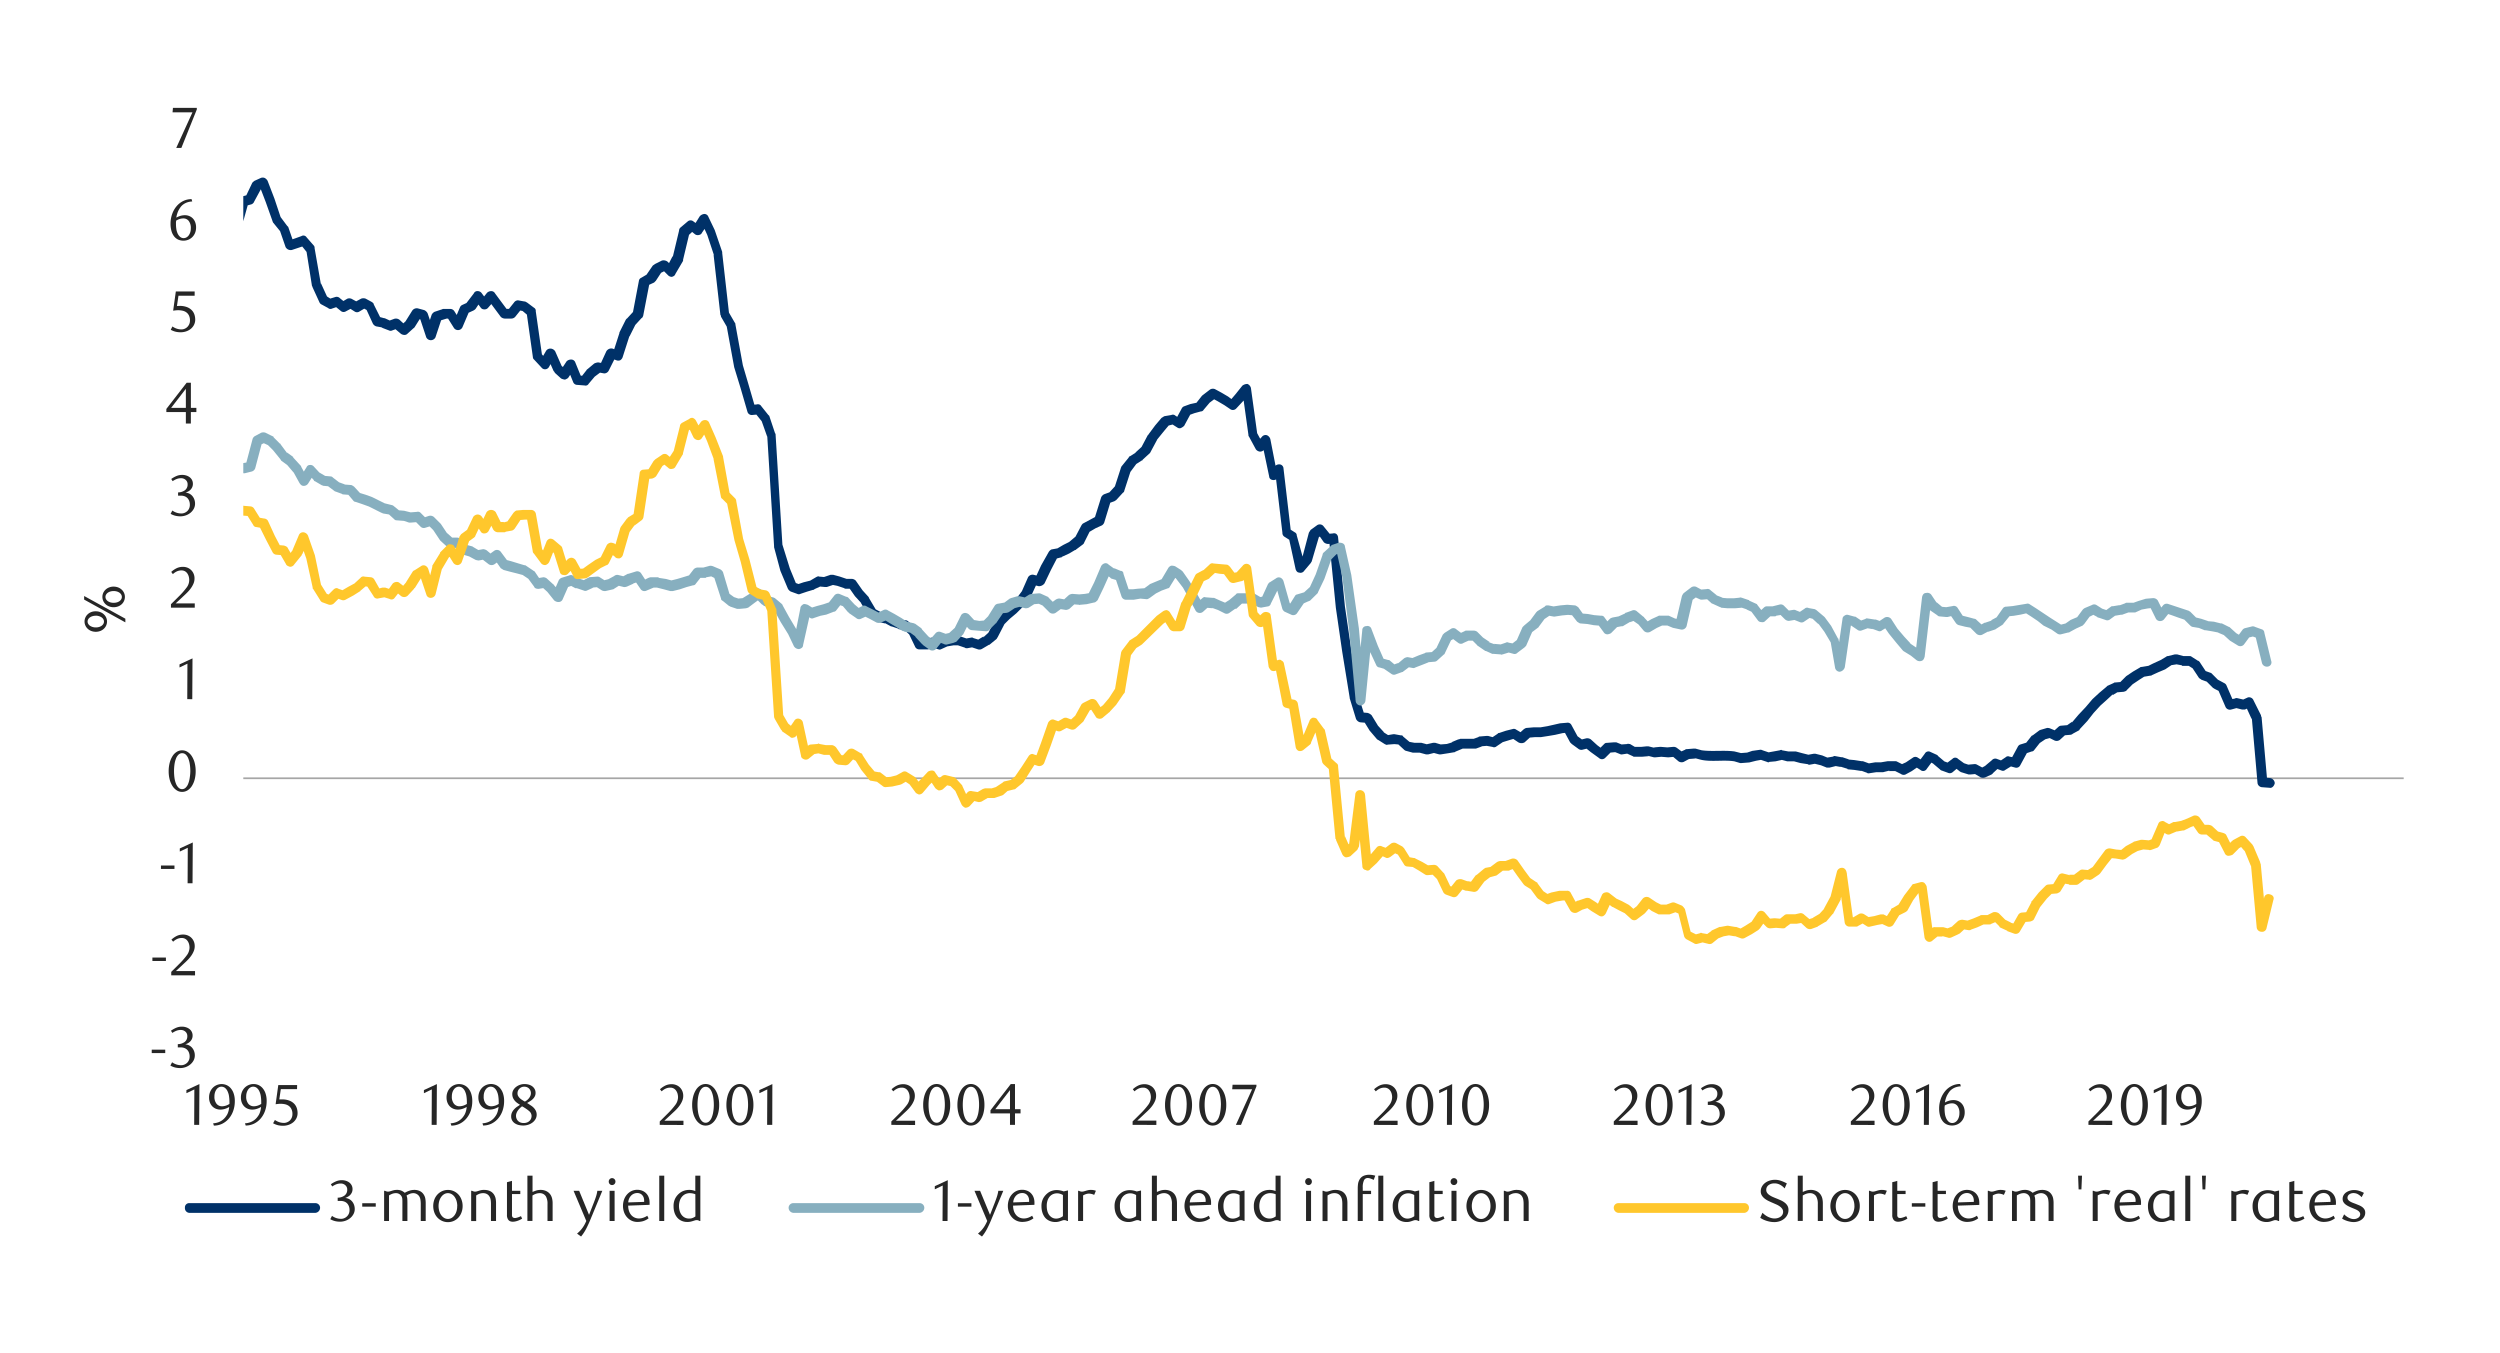 <svg id="Layer_1" data-name="Layer 1" xmlns="http://www.w3.org/2000/svg" xmlns:xlink="http://www.w3.org/1999/xlink" width="1460" height="790" viewBox="0 0 1460 790"><defs><style>.cls-1{fill:none;}.cls-2{fill:#a6a6a6;}.cls-3{clip-path:url(#clip-path);}.cls-4{clip-path:url(#clip-path-2);}.cls-5{fill:#003168;}.cls-6{fill:#87afbf;}.cls-7{fill:#ffc72c;}.cls-8{fill:#262626;}</style><clipPath id="clip-path"><rect class="cls-1" x="142.08" y="78.35" width="1264.37" height="539.62"/></clipPath><clipPath id="clip-path-2"><rect class="cls-1" x="-110.59" y="-720.83" width="1713.6" height="2217.6"/></clipPath></defs><title>3</title><rect class="cls-2" x="142.08" y="454" width="1261.68" height="1.01"/><g class="cls-3"><g class="cls-4"><path class="cls-5" d="M12.39,126.4l4,17.8-.34-.67,3.36,6.05L23.81,156a1.05,1.05,0,0,0,.34.68l3.69,12.43-5-1.35,4.37-4a3.82,3.82,0,0,1,2.69-1,4,4,0,0,1,2,2l3.69,10.08,4,19.15H33.89l3.7-19.82a2.92,2.92,0,0,1,2.69-2,2.41,2.41,0,0,1,3,1.68l4,11.43v-.34l3.7,7.06-1-1,4,2.69a3.34,3.34,0,0,1,1.35,1.68l3.69,15.45,4,13.78-3.69-2,3.69-1a3.2,3.2,0,0,1,3.36,1.35l4,8.06-5,.34,3.69-9.41a2.53,2.53,0,0,1,2.35-1.68,3.07,3.07,0,0,1,2.69,1.34l4,5.72,3.7,4.36-1.34-.67L85,232.57l3.36,1.35A3.89,3.89,0,0,1,90,235.6l4,9.07L91.35,243H95l-2.68,2,4-13.1,4-10.08,4-11.76,3.7-10.42c.33-1,.67-1.68,1.68-2l4-1.35-1,.68,4.37-3.7-1,1.34,3.7-11.42c0-.34.33-.67.67-1l4-5-.67,1,3.7-16.46,4-21.84c0-.34.33-.34.33-.68l3.7-8.06-.34.34,4.37-14.79a3,3,0,0,1,2-2l3.69-1-2,1.68,4-8.4c.34-.67,1-1,1.34-1.35l3.7-1.68a2.88,2.88,0,0,1,2.35,0,4.06,4.06,0,0,1,1.68,1.68l4,10.42,3.7,11.09-.34-.67,4,5.37.67.67,3.36,9.75-3.36-1.68,4-1.35,3.7-1.34a2.18,2.18,0,0,1,3,.67l4.37,5a2.07,2.07,0,0,1,.33,1.35l3.7,21.16v-.67l4,8.74-1-1.35,3.7,2.36-2.69-.34,4.37-1.34a2.61,2.61,0,0,1,2.69.67l3.69,3-3.36-.33,4-2.36a3.29,3.29,0,0,1,3,.34l3.7,2h-3l4.37-2.36a3.75,3.75,0,0,1,2.69,0l3.69,2c.34.34,1,.67,1,1.34l4.37,8.74-2-1.68,3.7,1h.34l4.36,2-2.35-.33,3.7-1.35a3.42,3.42,0,0,1,3,.68l4,3.69h-3.69l3.69-3.36-.67.67,4-6.38a3.19,3.19,0,0,1,3.36-1.34l3.7,1a4,4,0,0,1,2,2l4,11.76h-5.38l3.7-11.09a4.06,4.06,0,0,1,1.68-1.68l4-1.34c.34,0,.67-.34,1-.34H263a2.83,2.83,0,0,1,2.36,1.35l4,6.38-4.71.67,4-9.41a2.62,2.62,0,0,1,1.34-1.34l3.7-1.68-1.35.67,4.37-5.71a2.24,2.24,0,0,1,2.35-1.34,2.9,2.9,0,0,1,2.35,1.34l3.7,5-4.7-.34,4-5a3.62,3.62,0,0,1,2.35-1,2.52,2.52,0,0,1,2.35,1.34l3.7,5,4,5.38-2.35-1.35h3.69l-2,1.35,4-5a2.91,2.91,0,0,1,2.35-1.35l3.7.67c.67,0,1,.34,1.68.68l4,3a2,2,0,0,1,1,2l3.69,25.87-.67-1.35,4,4.71-4.7.33,3.7-6.38a3,3,0,0,1,2.68-1.34,3.42,3.42,0,0,1,2.69,1.68l4,9.07-.67-1,3.7,3.36-4.37.34,4-6.05a3.82,3.82,0,0,1,2.69-1,2.51,2.51,0,0,1,2.35,1.68l3.7,9.07-2.35-1.68,4,.67-2.35,1,3.69-4.7a.33.33,0,0,1,.34-.34l4-3.36a6.33,6.33,0,0,1,2.35-.67l3.7.67-3,1.68,4-8.73a3.36,3.36,0,0,1,3.69-1.68l3.7,1.34-3.7,2,4-12.44v-.33l3.7-7.39c.34-.34.34-.68.67-.68l4-4.36-.67,1.68,3.7-19.49a2.22,2.22,0,0,1,1.34-1.68l4-2.35-1,.67,3.69-5.38c.34-.33,1-.67,1.35-1l4-2a3.9,3.9,0,0,1,3.36.67l3.69,3.7-4.7.67,4-7.73v.67l3.7-15.45a2.52,2.52,0,0,1,.67-1.68l4.37-3.7a2.56,2.56,0,0,1,3.36,0l3.69,2.69-4,.67,4-6.38a4.14,4.14,0,0,1,2.69-1.35,2.51,2.51,0,0,1,2.35,1.68l3.7,7.73,4.37,12.77v.67l4,35.28-.34-1,3.7,6.39a1.21,1.21,0,0,1,.34,1l4.36,23.86,3.36,11.42,4,13.78-3-2,3.7-.33a2.25,2.25,0,0,1,2.69,1l4,5,.67.67,3.36,10.08a1.22,1.22,0,0,1,.34,1l4,64.51v-.34L461.28,332l4,9.74-1.68-1.68,3.69,1.35h-2l4-1.35,4-1-.67.34,4-2.35c.67-.34,1.34-.67,1.68-.34l3.7.34h-1l4-1.35h1.68l3.7,1,4,1.35h3a3.62,3.62,0,0,1,2.35,1l4,5.72,3.36,3.69c.33.34.33.34.33.67l4.37,7.4-1-1,3.7,2H514l4,1.35h.33l3.7,2-.34-.33,4,1.34h-.34l3.7.34a2.54,2.54,0,0,1,1.34.67l4.37,3.7c0,.33.33.67.67,1l3.36,7.73-2.35-1.68h4l-1,.34,3.7-1.35a2.16,2.16,0,0,1,2,0l4,1.35H547l3.7-1.68a1.23,1.23,0,0,1,1-.34l4.37-.67h3.69c.34,0,.67.34,1,.34l4,1.34h-1l3.7-.67a1.25,1.25,0,0,1,1,.33l4.37,1.35h-2.36l4-2.35-.34.67,3.7-3.36-.68.67,4-7.73c0-.33.33-.33.33-.67l3.7-3.7,4.37-3.69,3.69-3.7-.33.34,4-5.38-.34.67,3.7-8.4a3,3,0,0,1,3.36-1.68l4,1-3.36,1.68,3.7-8.06,4.36-7.73a4.12,4.12,0,0,1,1.68-1.68l3.7-.67-.67.33,4-2.35,4-2-.67.33,4-3.36-.67,1,3.7-7.06a4.69,4.69,0,0,1,1-1.34l4.37-2.35,3.7-2-1.35,1.68,4-12.77a4,4,0,0,1,1.68-1.68l3.69-1.34-1,.67,4-4.37-.68,1.35,3.7-11.43c0-.33.34-.67.34-1l4.36-5.38a.72.72,0,0,1,.68-.67l3.69-2.35-.67.33,4.37-4-.67.67,3.69-7a.33.33,0,0,0,.34-.34l4-5.38,3.7-4.36c.67-.34,1-.68,1.68-1l4-.67a2.06,2.06,0,0,1,2.35.33l3.7,2.35-4,1,4-7.39a2.58,2.58,0,0,1,1.34-1.34l3.7-1.35,4.7-1-1.68,1,3.7-4.7.33-.34,4.37-3.36a3.15,3.15,0,0,1,3-.33l3.7,2,4,2.35,4,3-3.69.33,4-4.7,4-5a4.71,4.71,0,0,1,3-1,3.57,3.57,0,0,1,2,2.35l3.7,26.88-.34-1,4,7.39-4.7-.67,3.7-4a2.7,2.7,0,0,1,3-1,3.54,3.54,0,0,1,2,2.35l4,20.49-4.71-1.34,3.7-3.7a3.24,3.24,0,0,1,3-.67,2.53,2.53,0,0,1,1.68,2.35l4.37,37.3-1.34-2.35,3.69,2.35a1.84,1.84,0,0,1,1,1.68L762.34,331l-5-1,3.7-4.7-.68,1,4-15.12c.33-.68.67-1,1-1.68l3.7-2.69a2.79,2.79,0,0,1,4,.67l4.37,5.38-2.69-1,3.7-.34a2.22,2.22,0,0,1,2,.34,2.86,2.86,0,0,1,1,2l4,40.32,3.7,25.2,4.37,27.22-.34-.67L797,418l-2.35-2,4,.33a5.45,5.45,0,0,1,2.35,1.35l3.7,6.05-.34-.34,4,4.37-.67-.34,3.7,2.35-1.68-.33,4-.67h.67l3.7.67c.67,0,1,0,1.34.67l4.37,3.7-1.35-.68,3.7.68h4l3.7,1h-1.35l4.37-1h1.35l3.36,1h-1l4.37-.33,3.36-1h-.68l4-1.68c.67,0,1-.34,1.34-.34h7.73l-1,.34,3.7-1.34c.33-.34.33-.34.67-.34l4-.34h1l3.69,1-2,.34,4-2.69c0-.34.34-.34.67-.34l4-1.34,4-1a2.22,2.22,0,0,1,2,.34L890,428.8l-3.7.33,3.7-3.36c.67-.33,1-.67,1.68-.67l4-.34h4l4-.67,3-.67,4.37-1,4-.33a2.46,2.46,0,0,1,2.69,1.34l4,7.39-.67-1,3.69,2.69-2.35-.33,4-1a3.63,3.63,0,0,1,2.69.67l3.7,3.36,4,3-4,.34,3.69-3.7c.68-.67,1-1,1.68-1l4.37-.34h1.35l3.36,1.34h-1.35l4.37-.33c.34-.34,1,0,1.68,0l3.36,2-1-.33h4l3.36-.34h1l4,1-1-.34,3.69-.33h.67l4,.33h-.68l3.7-.33a3.2,3.2,0,0,1,2.35.67l4,3-3-.33,3.7-1.68a1.21,1.21,0,0,1,1-.34l4-.33h1l3.7,1c6.18.86,12.93-.17,19.15.68l4,1h-1l4.36-.33,3-1,4.7-.67a2.6,2.6,0,0,1,1.35.33l4,1.35h-1.35l7.4-1.35c.67-.33,1-.33,1.34,0l3.7.68h4.36l3.7,1,4,1h-1l3.7-.67h1l4,1,4,1.68-1.68-.34,4-.67a1.24,1.24,0,0,1,1-.34l3.7.68h.67l4,1.34h-.67l3.7.34,4.36.67h.68l3.69,1.34H1091l4-.67h3.36l4-.67h4.37a2,2,0,0,1,1.34.33l4,2h-2.69l3.69-1.68,4-2.69a2.52,2.52,0,0,1,3,0l3.7,2.35-3.7.68,4-5.38a2.4,2.4,0,0,1,3.36-1l3.7,1.68c.33.34.67.34.67.67l4.37,3.7-1-.67,3.7,1.34-2.69.34,4-3a2.26,2.26,0,0,1,3.36,0l3.7,2.69-.68-.33,4,1.34-1.35-.34,3.7-.33a2.56,2.56,0,0,1,1.68.33l4.37,2.36h-2.69l3.69-2-.67.34,4-3.36a2.59,2.59,0,0,1,3-.68l3.69,1.35-2.68.33,4-2.68a2,2,0,0,1,2.35-.34l3.7.67-3.36,1.68,4.36-8.06a2.69,2.69,0,0,1,1.35-1.35l4.37-1.34-1.35,1,3.7-4.71a1.16,1.16,0,0,1,.67-.33l4-3c.34,0,.67-.33,1-.33l3.36-1a4.25,4.25,0,0,1,2,.34l4,1.68-3,.67,3.7-3.36a2.56,2.56,0,0,1,1.68-.67l4-.34-1,.34,3.36-2.36-.33.68,4-4.71L1218,413l4-4.7,4-3.7,4-3.36.67-.67,3.7-1.68a1.25,1.25,0,0,1,1-.33l4-.34-1.68.67,4-4,4-2.69,4-2.35a1.21,1.21,0,0,1,1-.34l4-.67-.68.34,3.36-1.68,4.37-2,3.36-2a1.23,1.23,0,0,1,1-.34l4-1h1.35l3.69,1h3.36c.67,0,1,0,1.35.34l3.69,2.35c.34,0,.67.33,1,.67l4,6.05-1.34-1,3.69,1.34c.34,0,.68.34,1,.68l4,4-.67-.67,3.7,2a2.6,2.6,0,0,1,1.34,1.35l4.37,10.08-3.36-1.68L1305,408a2.57,2.57,0,0,1,1.34-.33l4.37,1L1309,409l3.7-1.68a2.79,2.79,0,0,1,3.36,1.68l4.37,8.74a1.26,1.26,0,0,0,.33,1l3.36,38-2.35-2.68,4,.33a3.19,3.19,0,0,1,2.69,3c-.34,1.68-1.68,3-3,2.68l-4.37-.33a2.85,2.85,0,0,1-2.69-2.35l-3.36-38.31v1l-4-8.74,3.69,1.35-3.69,1.68h-1.68l-4-1h1.34l-3.7,1a2.79,2.79,0,0,1-3.36-1.68l-4.36-10.08,1.34,1.34-3.36-1.68c-.34-.33-.67-.33-1-.67l-4-4,1,.67-3.7-1.34c-.33-.34-1-.68-1.34-1l-4-6.05.67.67-3.7-2.35,1.68.67h-4c-.34,0-.67,0-.67-.33l-3.7-.68h1.35l-4.37.68,1-.34-4,2.69-4,1.68-3.69,1.68a1.26,1.26,0,0,1-1,.33l-4,.68,1.34-.68-3.7,2.36-4,2.68.34-.33-3.7,3.69c-.33.68-1,.68-1.68,1l-4,.34.67-.34-3.36,2,.34-.67-4,3.69-3.36,3-4,4.36-3.69,4.71-4.37,4.7c0,.34-.34.34-.34.67l-3.69,2a2.53,2.53,0,0,1-1.35.67l-4,.34,1.35-.67-3.7,3.36a3.15,3.15,0,0,1-3,.33l-4-2,2,.33-3.7,1,.68-.34-4,2.69.68-.67-3.7,4.7a1.74,1.74,0,0,1-1.34.68l-4,1.34,1.68-1.34-4.36,8.06a2.52,2.52,0,0,1-3,1.34l-3.69-1,2.35-.34-4.37,2.69a2.06,2.06,0,0,1-2.35.33l-3.7-1.34,2.69-.67-4,3.69c0,.34-.34.34-.67.68l-3.7,1.68a3.75,3.75,0,0,1-2.69,0l-4-2.36,1.68.34-3.7.34h-1l-4.37-1.35c-.34,0-.34-.33-.67-.33l-3.7-3h3.36l-4,3.36a2.56,2.56,0,0,1-2.69.34l-3.7-1.35c-.33,0-.67-.33-1-.67l-4-3.36.68.34-3.7-2,3.36-.67-4,5.38a2.39,2.39,0,0,1-3.7.67l-3.69-2.35h3l-4.37,3-3.69,2a2.72,2.72,0,0,1-2.69-.34l-4-2,1.34.34H1103l.68-.34-4,1h-4l-4.37.67a1.23,1.23,0,0,1-1-.33l-3.7-1.35.67.34-4.37-.67-3.69-.34a.33.33,0,0,1-.34-.33l-4.37-1.35.68.34-3.7-.67h1l-4,1h-1.68l-3.36-1.34-4-1h1l-3.69.67a1.24,1.24,0,0,1-1-.33l-4.37-.67-3.7-1h-4l-3.69-1h1.34l-4.37,1-3.69.33c-.34.34-.68.34-1.35,0l-4-1.34h1.34l-3.69.67-4,1-4.37.34h-1l-3.36-1c-6.29-1-13.79.52-19.82-1l-3.7-1,1,.34-4.37.33,1-.33-3.7,2a3.25,3.25,0,0,1-3-.33l-4-3.36,2,.67-3.69.34h-.68l-4-.34h.67l-3.69.34h-1l-4-1,1,.33-4,.34h-4c-.67,0-1,0-1.34-.34l-3.7-1.68h1.68l-4.37.68a2.51,2.51,0,0,1-1.34-.34l-3.36-1.34,1,.33-4,.34,1.68-.67-3.7,3.69a2.64,2.64,0,0,1-3.7,0L929,439.21l-3.7-3,2.69.67-4,1a2.86,2.86,0,0,1-2.36-.67l-3.69-2.69-1-1-4-7.39,3,1.68-3.36.33-4.37,1-4,.67-4.37.68H896.4l-4,.33,1.68-.67-3.69,3.36a3.66,3.66,0,0,1-3.7,0l-4-2.69,2.35.34-3.36,1-4.37,1.34.67-.34-4,2.69a2.08,2.08,0,0,1-2.35.34l-3.7-.67h1l-4,.33h.67l-3.69,1.35h-7.73l-4,1.68a.33.33,0,0,0-.34.33l-4,.67-4.37.68h-1l-3.69-1h1.34l-4,1h-1.35l-3.69-1h-4l-3.7-1a2.54,2.54,0,0,1-1.34-.67l-4-3.7,1.68.67-3.69-.33h.67l-4.37.33c-.33.34-1,0-1.68-.33l-3.69-2.35c-.34,0-.34-.34-.68-.34l-4-4.7-.33-.34-3.7-6,2,1.35-4-.34a3.59,3.59,0,0,1-2.35-2l-3.69-12.09v-.34l-4.37-26.88-3.7-25.53-4-40.32,3.36,2.68-3.7.34a3.82,3.82,0,0,1-2.68-1l-4-5.71,4,.67-3.7,2.69,1-1.34L766,328c-.34.33-.34.67-.68,1l-3.69,4.37a2.55,2.55,0,0,1-3,1c-1,0-1.68-1-2-2l-4-18.48,1.34,2-3.7-2.35a2.55,2.55,0,0,1-1.34-2.35l-4.37-37,5,1.68-3.69,3.69a3.23,3.23,0,0,1-3,.67,2.11,2.11,0,0,1-1.68-2l-4.37-20.83,5,1.34-3.69,4a3.06,3.06,0,0,1-2.35,1,3.43,3.43,0,0,1-2.36-1.34l-4-7.4a1.23,1.23,0,0,1-.33-1l-3.7-26.55,5,1.35-4,5-4.37,4.7a2.67,2.67,0,0,1-3.7.34L715,236.6l-4-2.35-3.69-2h3l-4,3,.33-.34-3.69,4.37a1.86,1.86,0,0,1-1.68,1l-3.7,1-3.69,1.34,1.68-1.34-4,7.39a6.91,6.91,0,0,1-2,1.34,2.23,2.23,0,0,1-2-.33l-3.69-2.35,2,.33-4,1,1.34-1-3.36,4-4.36,5.38.33-.34L672,263.82c0,.34-.34.34-.34.67l-4.37,4c0,.34,0,.34-.33.34l-3.7,2.35.67-.67-4,5.38.34-.68-3.7,11.43c0,.33-.34,1-.67,1l-4,4.36c-.34.34-.68.34-1,.68l-3.7,1.34,1.68-2-4,13.11a3.41,3.41,0,0,1-1.34,1.68l-3.7,1.68-4,2.35,1-1.34-3.7,7.39c0,.33-.34.67-.67,1l-4,3c-.34.34-.34.34-.68.34l-3.36,2-4.36,2c0,.33-.34.33-.68.33l-3.69,1,2-1.34-4,7.73-3.69,7.72a4.15,4.15,0,0,1-3.36,1.68l-4-1,3.36-1.68-3.69,8.06a1,1,0,0,0-.34.67l-4.37,5.71-4,4-4,3.36-3.7,3.69.68-.67-4,7.73c-.33.33-.33.67-.67,1l-3.69,3c-.34.34-.34.34-.68.34l-4,2.35a3,3,0,0,1-2.35.33l-4-1.34h1.34l-3.69.67c-.68,0-1,0-1.35-.33l-4-1.35h-2.69l-4,.67,1-.33-3.7,1.68c-.67.33-1.34.67-2,.33l-4.37-1.34h2l-3.69,1.34h-5a2.66,2.66,0,0,1-2.69-1.68l-3.7-7.72.68,1-4-3.69,1.68.67-3.69-.34c-.34,0-.67,0-.67-.33l-4-1.35h-.33l-3.7-2,.34.33L512,362.94l-.34-.34L508,360.25c-.67-.33-1-.67-1-1l-4.37-7.39.67.67-4-4.36-4-5.72,2.35,1.35h-3.69a1.22,1.22,0,0,1-1-.34l-4-1.34-3.36-.67h1.34l-4,1.34h-1.35l-3.69-.34,2-.33-4.36,2c0,.34-.34.34-.68.34l-3.36,1-4,1.34a2.11,2.11,0,0,1-2,0l-3.7-1.34a4.12,4.12,0,0,1-1.68-1.68l-4.37-10.42-3.69-13.77v-.68l-4-64.51v.67L444.48,245l.34,1-4-5,2.35,1-3.7.34a2.63,2.63,0,0,1-3-2l-4-13.78-3.7-12.09-4.37-23.86.34.67-3.7-6.38a1.25,1.25,0,0,0-.33-1l-4-35.28.33.67-4-12.09-3.7-8.07,5,.34-4.36,6.38a2.23,2.23,0,0,1-1.68,1.35,2.79,2.79,0,0,1-2.36-.34l-3.69-3h3.69l-4,3.69.67-1.34-3.69,15.46v.67L394.42,160c-.34,1-1,1.34-2,1.68a3.06,3.06,0,0,1-2.35-1l-3.69-3.7,3,.67-4,2,1.34-1.34L383,164c-.34.33-.68.67-1,1l-4.37,2,1.68-1.68-3.7,19.15c-.33.68-.33,1-1,1.35l-4,4.37.68-1-3.7,7.39v-.34l-4,12.44a3.37,3.37,0,0,1-1.35,1.68,2.88,2.88,0,0,1-2.35,0l-3.69-1.35,3.69-1.34-4.37,8.73a3,3,0,0,1-2.68,1.68l-3.7-.67,2-.33-4,3,.34-.34-3.7,4.37a2,2,0,0,1-2.35,1l-4.37-.34a2.53,2.53,0,0,1-2.35-1.68l-3.69-9.07,5,.34-4,6c-.33.67-1.34,1-2,1.34a6.33,6.33,0,0,1-2.35-.67l-3.7-3.36c0-.34-.34-.67-.67-1l-4-9.07h5l-3.7,6.72a2.76,2.76,0,0,1-2,1.34,2.61,2.61,0,0,1-2.35-1l-4.37-4.7a1.76,1.76,0,0,1-.67-1.34l-3.69-26.21,1,2-4-3.36,1.35.68-3.7-.68,2.69-1-4,5a3.08,3.08,0,0,1-2.36,1h-3.69a3.62,3.62,0,0,1-2.35-1l-4-5.38-3.69-5h4.7l-4.37,5a2.61,2.61,0,0,1-2.35,1,2.39,2.39,0,0,1-2-1l-3.7-5,4.7-.34-4,6.05a4.56,4.56,0,0,1-1.34,1l-3.7,1.68,1.35-1.34-4,9.4a2.86,2.86,0,0,1-5,.34l-4-6.38,2.35,1h-2.68L256,187.55l2-1.68L254.31,197a3,3,0,0,1-5.38,0l-4-12.1,2,2-3.7-1,3-1.35-4,6.39c-.33.33-.33.67-.67.67l-3.7,3.36c-1,1-2.68.67-3.69,0l-4.37-3.7,3,.34-3.69,1.34a2.13,2.13,0,0,1-2,0l-4.37-1.68h.68l-3.7-.67a3.44,3.44,0,0,1-2-1.68l-4-8.73L215,181.5l-3.7-2H214l-4,2.36a2.54,2.54,0,0,1-3,0l-3.69-2.36h3l-4.37,2.36a2.5,2.5,0,0,1-3-.34l-3.7-3,2.69.33-4,1.35a2,2,0,0,1-2.35-.34l-3.7-2a2.58,2.58,0,0,1-1.34-1.34l-4-8.74c0-.33,0-.33-.33-.67l-3.36-21.17.33,1.35-4-5,3.36,1-8.06,2.68a3.37,3.37,0,0,1-3.7-1.68l-3.36-9.74.34.67-4.37-5.37c0-.34-.34-.68-.34-1L155.19,118l-4-10.42,4,1.68-3.7,1.68,1.35-1.34-4.37,8.06a2.78,2.78,0,0,1-1.68,1.68l-3.7,1,2-2-4,14.45c0,.34,0,.34-.34.34l-3.7,8.4.34-.68-4,22.18-3.7,16.46a2.53,2.53,0,0,1-.67,1.35l-4,5,.33-1-3.69,11.42a1.77,1.77,0,0,1-.67,1.35l-4,3.69a1.21,1.21,0,0,1-1,.34l-4.37,1.68,2-2-3.69,10.76-4.37,11.76-3.36,9.74-4.37,13.1a2.55,2.55,0,0,1-2.69,2H91.35A2.51,2.51,0,0,1,89,247L84.63,238l1.68,1.34L82.61,238l-4.37-1.68-1-1-3.7-4.7-4-6.05,5-.34-3.7,9.07a3.42,3.42,0,0,1-2.69,1.68,3,3,0,0,1-2.68-1.34l-4-8.06,3,1.68-3.36.67a2.87,2.87,0,0,1-3.7-1.68l-4-14.11-3.7-15.46L51,198.3l-4.37-2.69-1-1-3.36-7a.33.33,0,0,1-.33-.34l-4-11.42,5.38-.34-3.7,19.49a2.59,2.59,0,0,1-2.68,2.35c-1.35,0-2.69-.67-2.69-2l-4-18.48-3.7-10.08,4.7,1-4.36,4a2.64,2.64,0,0,1-2.69.67c-1,0-1.68-1-2-2l-3.69-12.09.33.67-4-6.72L11,146.56a1.26,1.26,0,0,1-.33-1l-4-17.81a2.79,2.79,0,0,1,2-3.36,3.38,3.38,0,0,1,3.7,2"/><path class="cls-6" d="M141.41,270.54l4-.67-2,2,4-15.12a3.09,3.09,0,0,1,1.34-2l3.7-2a3.75,3.75,0,0,1,2.69,0l4,2a.71.71,0,0,1,.67.67l3.7,3.7c.33,0,.33,0,.33.33l4,5.38-.34-.67,3.7,2.68c0,.34,0,.34.33.68l4,4.36c.34.34.34.34.34.68l3.7,6.72H175l4-6.39a2.09,2.09,0,0,1,2-1.34,2.59,2.59,0,0,1,2.35,1l3.7,4-.67-.67,4,2.35-1-.34,3.7.34a1.73,1.73,0,0,1,1.34.67l4.37,3.36-1-.67,3.7,1.34h-.68l4.37.34a6.92,6.92,0,0,1,1.68,1l3.7,4-1.35-.67,4.37,1.34,3.7,1.34,8.06,4-.67-.34,4,1a2.53,2.53,0,0,1,1.35.67l3.69,3-1.68-.67,4,.34,4,1h-1l4.37-.34a2.22,2.22,0,0,1,2.35.67l3.69,3.7-3-.67,4-1.35a3.26,3.26,0,0,1,3,.67l4,4,4,6-.34-.67,3.7,3.36-2-.67h4a2.86,2.86,0,0,1,2,.67l4.37,4.37-1.34-1,3.69,1a1,1,0,0,1,.67.34l4,2.35-1.68-.34,3.69-.67a4.87,4.87,0,0,1,2,.67l4,3.36-3.36-.33,3.7-2.69a2.79,2.79,0,0,1,4,.67l4,5.38-1.68-1,3.7,1,4.36,1.34,3.36,1a1.24,1.24,0,0,1,1,.33l4,2.69c.34.34.68.34,1,.67l3.36,5-2.35-1,4-.68a3.6,3.6,0,0,1,2,.68l3.69,3.36a.33.33,0,0,1,.34.33l4.37,5-5,.67,3.69-8.4a3.41,3.41,0,0,1,1.68-1.34l4.37-1.34a2.13,2.13,0,0,1,2,0l3.69,2-.33-.33,4,1.34-2,.34,3.7-2a1,1,0,0,0,.67-.34l4.37-.33a2.56,2.56,0,0,1,1.68.33l3.7,2.36-2-.34,4-1-1,.34,3.7-2a2.83,2.83,0,0,1,2.35-.67l4,1-2,.33,3.69-2h.34l4.37-1.35a2.71,2.71,0,0,1,3,1l3.7,5.71-3.36-1,4-2c.34,0,.67-.34,1.34-.34H384c.34,0,.68,0,.68.34l4.36.67,3.7,1H391.4l4-1,3.36-1,4.37-1.34-1.35,1,3.36-4.37a3.64,3.64,0,0,1,2.35-1h3.36l3.7-1a4.25,4.25,0,0,1,2,.34l4,1.68a4.12,4.12,0,0,1,1.68,1.68l4,13.44-1-1.34,3.7,2.68-.67-.33,4,1.34-1.35-.33,3.7-.34-1.34.34,4.36-2.69,3.36-2.69a3,3,0,0,1,3.7.34l4.37,4-1.35-.67,3.7,1c.34,0,.67.34,1,.34l4,3.36c.34.34.67.67.67,1l3.7,6.72,4,6.72,4,7.73-5.37.67,4-20.16c0-1,.67-1.68,1.68-2.35.67-.34,1.68,0,2.69.33l3.69,2.35-2.69-.33,4.37-1.35,3.7-1,4-1.35-1.34,1,3.69-4.7a2.71,2.71,0,0,1,3-1l4,1.68a1.72,1.72,0,0,1,1.34.67l3.7,4-.34-.33,4,3.36-3-.34,3.7-2a2.54,2.54,0,0,1,2.68.34l4,2,3.69,2H512l4-2a2.53,2.53,0,0,1,2.69.33l3.7,2,4,2.35,3.69,2.35-1-.33,4.36,1c.34,0,.68.34,1,.34l3.7,2.69c0,.33.33.33.33.67l4,4.37-.34-.34,3.7,2.69-4,.67,4.37-5a2.72,2.72,0,0,1,3-1l3.69,1.35h-1.68l4.37-1-1.68.67,3.7-3.36-.34.67,4-8.06a2.84,2.84,0,0,1,2.35-1.34,3.65,3.65,0,0,1,2.36,1l3.69,4-1.68-1,4,.67,3.7-.34-2,1,3.7-3.69-.34.33,4-6.38a2.9,2.9,0,0,1,2-1l3.7-.67-1,.67,4-3c.34,0,.67-.34,1-.34l3.36-1h1.34l4.37,1-2.35.34,3.7-2.36c.33,0,1-.33,1.34-.33l4-.34a3,3,0,0,1,1.68.34l3.7,1.68c.33,0,.33.33.67.67l4,4-3.69-.33,3.69-2.69a4.73,4.73,0,0,1,2-.67l4,.67-2,.67,3.7-3.36a4.69,4.69,0,0,1,2-.67l4.36.33h-.67l3.7-.33,3.69-.67-2,1.34,3.69-7.39,4-9.41a3.42,3.42,0,0,1,2-1.68,2.22,2.22,0,0,1,2.35.67l3.7,2.69-.67-.67,4,1.68a1.59,1.59,0,0,1,1.68,1.68l3.7,11.09-2.69-2h4.37l3-.34,4.7-.33-1.68.67,3.7-2.69.34-.33,8.06-3.36-1.68,1.34,4.37-7.39a3.38,3.38,0,0,1,1.68-1.35,5.65,5.65,0,0,1,2.35.34l3.7,2.35c0,.34.33.34.67.67l4,5.72,4,6.72,4,7-4.36-.67,3.69-3c.67-.68,1.35-1,2-.68l4.37.34h.67l3.69,1.68,4,1.68-2.69.34,3.69-2.36-.33.34,4.37-3.7c.33-.67,1-.67,1.68-.67h7.72a3,3,0,0,1,1.68.34l4,2.35-1.68-.34,3.69-.67-2.35,1.68,4-8.73c.34-.34.67-1,1-1l3.7-2.35a2.59,2.59,0,0,1,2.68-.34,3.41,3.41,0,0,1,1.68,2l4,14.11-1.35-1.68,3.7,1.68-3.7,1,4-6.39a1.82,1.82,0,0,1,1.35-1L762,345.8l-1,.68,4.36-4-.67,1,3.7-8.06,4-11.43a1.76,1.76,0,0,1,.67-1.34l3.7-3.36,1-1,4-1.34a5,5,0,0,1,2.35.33,2.28,2.28,0,0,1,1.34,2l3.7,16.46L793.59,367l3.69,42-5.71-.33,4-40.66a2.3,2.3,0,0,1,2.36-2.35,2.4,2.4,0,0,1,3,1.68l3.7,9.74,4,9.07L807,384.44l3.69,1a1.22,1.22,0,0,1,1,.34l4,3.36-2.68-.67,3.69-1.35-.67.67,4-3.36a4.87,4.87,0,0,1,2-.67l3.69.67H824.5l4-1.68,3.7-1.34a1,1,0,0,1,.67-.34l4.37-.33-1.68.67,3.69-3.36-.67,1,4-8.4,1-1,3.7-2.35a2.6,2.6,0,0,1,3.36.33l4,3-3-.34,3.69-1.68c.34-.33.67-.33,1.35-.33h4a3.54,3.54,0,0,1,2,.67l3.7,3.69-.34-.33,4,2.69h-.68l3.7,1.34-.67-.34,4,.34-1,.34,4-1.35a1.55,1.55,0,0,1,1.68,0l3.7.67-2.69.68,4.37-3.36-1,1.34,3.7-8.4c.33-.34.67-.67,1-1l4-3.36-.67.67,3.69-5,.67-.67,4.37-2.69c.34-.67,1-.67,2-.67l3.36.67h-.67l4.36-.67,3.7-.33h.67l4,.33c.68,0,1.35.67,2,1l3.36,4.7-1.68-1,4,.33,3.7.67,4,.34a2,2,0,0,1,2,1l3.69,5-4.37-.34,4-4a5.49,5.49,0,0,1,1.68-.67l3.69-.67-1,.33,4.37-2c0-.34,0-.34.34-.34l3.69-1.34a2.63,2.63,0,0,1,2.69.33l4,3.36c.34,0,.34,0,.34.34l3.7,4-3.36-.67,4-2.35,3.69-1.68a2,2,0,0,1,1.35-.34h5l3.69,1.68,3.7.67-3.36,2,3.7-15.79a7.06,7.06,0,0,1,1-1.68l4.37-3.36a3.14,3.14,0,0,1,3-.34l3.69,2-1.68-.34,4-.34a2.24,2.24,0,0,1,2.36.68l3.69,3-1-.34,4.37,1.68h-1l3.7.34h3.7l3.36-.34c.67-.33,1,0,1.34,0l4,1.35c.34,0,.34,0,.34.33l3.69,1.68c.68.34,1,.34,1,.68l4.37,5.71-4.37-.34,4-3.69a2.47,2.47,0,0,1,2-.68h3l4-1a2.6,2.6,0,0,1,2.68.67l3.7,3.69-2.35-.67,4.37-.67a2.51,2.51,0,0,1,1.34.34l3.36,1.34-2.35.34,4-2.69a2,2,0,0,1,2.35-.34l3.7.67c.33.34.67.34,1,.68l4.36,3.69.34.34,3.7,5,4,7.39c.33,0,.33.34.33.67l3.7,15.12-5.38.34,4-27.55a2.28,2.28,0,0,1,1.34-2,2.23,2.23,0,0,1,2-.34l3.69,1a1.23,1.23,0,0,1,1,.34l4,2.69-2.35-.34,3.7-1.34a1.21,1.21,0,0,1,1-.34l4.37.67h.67l3.7,1.35-2.69.33,4-2.69a3.06,3.06,0,0,1,4,.68l3.69,5.71,4,4.7,3.7,4-.67-.33,4,2.69,3.7,2.68-4.37,2,4-34.27c.34-1.35,1-2.35,2.35-2.35a2.88,2.88,0,0,1,3,1l3.36,5-.34-.67,4,3.36-1.34-.67,3.69.34h-1l4-.68a2.55,2.55,0,0,1,3,1l3.7,5.71-1.68-1.34,4,1,3.7,1a1.73,1.73,0,0,1,1.34.67l4.37,4-3.36-.34,3.69-2h.34l4-1.35h-.67l3.7-2-.68.67,4-5.71a2.39,2.39,0,0,1,2-1l3.7-.34,8.06-1.34a2.21,2.21,0,0,1,2,.34l3.69,2.35,8.07,5.37,7.39,4.71-2-.34,4-1-.68.34,3.36-2.35,4.71-2-1.35,1,3.7-5a4.7,4.7,0,0,1,1.34-1l4-1.68a2.56,2.56,0,0,1,2.68,0l3.7,2.35-.67-.33,4,1.34-2.35.34,3.69-2.69c.34-.34.68-.34,1.35-.34l4-.67-.67.34,3.69-1.35a1.26,1.26,0,0,1,1-.33h4l-1,.33,3.69-1.34,4.37-1.34,4-.34a3.3,3.3,0,0,1,3,1.34l4,8.07-4.71-.67,3.7-4.37a2.7,2.7,0,0,1,3-1l12.1,4c.34.34.67.34,1,.67l3.69,3.7-1.34-.67,4,1,4,1.34h-.67l4,.34,4,1h.67l4,2a1.15,1.15,0,0,1,.67.34l3.7,3.36,4,2.35-4,.67,3.69-5a2.86,2.86,0,0,1,1.68-1l4-1a3,3,0,0,1,1.68.34l3.69,1.34a2.13,2.13,0,0,1,1.68,2l4,16.46a2.48,2.48,0,0,1-2,3.36,3,3,0,0,1-3.36-2l-4-16.47,1.68,2-3.7-1.34h1.68l-4,1,1.68-1.34-3.7,5a2.79,2.79,0,0,1-4,.67l-4.37-2.69-3.69-3.36.67.34-4-1.68h.33l-3.36-.67-4-.67h-.67l-3.36-1.35-4-.67a4.62,4.62,0,0,1-1.35-1l-3.69-3.69,1,.67-4-1.35-3.69-1.34-4-1.34,3-1-3.7,4.7a3,3,0,0,1-2.35,1,2.82,2.82,0,0,1-2.35-1.34l-4-8.07,2.68,1.68-3.36.34-3.69.67-3.7,1.68h-4l-3.7,1.34h-.67l-4,.68,1.34-.68-3.69,2.69a2.56,2.56,0,0,1-2.69.34l-4-1.35c-.34,0-.67,0-.67-.33l-3.7-2h2.69l-4,2,1-1-3.69,5-1,1-3.7,1.68-3.69,2a1.23,1.23,0,0,1-1,.34l-4,1a2.76,2.76,0,0,1-2.35-.34l-3.36-2.35-4.71-2.35-3.36-2.69-4-2.69-3.7-2.35,2,.34-4.37,1-4,.68-3.7.33,2-1-4.37,5.38c0,.34-.33.34-.67.67l-3.7,2.35a1.15,1.15,0,0,1-.67.34l-4,1.34.34-.33-3.7,2a3.2,3.2,0,0,1-3.36-.67l-4-4,1.34.67-3.69-.67-4-1a3.35,3.35,0,0,1-1.68-1.34l-3.69-5.38,3,1-4,1h-1l-3.69-.34a1.74,1.74,0,0,1-1.35-.67l-4.37-3c0-.34-.33-.34-.33-.68l-3.7-5,5-1.34-4,34.27c-.34,1-.67,2-1.68,2.35a3.25,3.25,0,0,1-3-.33l-3.36-2.69-4.37-2.69-.34-.33-3.69-4.37-4.37-5.38-3.7-5.37,4,.67-4.36,2.69a2.08,2.08,0,0,1-2.36.33l-3.69-1.34.67.33-4-.67h1.34l-3.69,1.35a2.56,2.56,0,0,1-2.69-.34l-4-2.69.67.34-3.7-1,3.7-2.35-4,27.55a3.64,3.64,0,0,1-3,2.69,2.86,2.86,0,0,1-2.69-2.35L1069.11,375l.33.67-4-6.72-3.69-5,.33.67-4-3.7,1.34.68-3.69-1,2-.34-4,2.69a2.56,2.56,0,0,1-2.69.34l-3.36-1.35h1l-4,.67a3.62,3.62,0,0,1-2.35-1l-3.7-3.7,2.69,1-4,.67c-.34.34-.34.34-.67.34h-3.7l2-1-4,3.69a2.23,2.23,0,0,1-2.35.68,2.39,2.39,0,0,1-2-1l-4-5.38,1,.67-3.69-1.68h.33l-4-1.34,1,.34-4,.33h-4.37l-3.7-.33a1,1,0,0,0-.67-.34l-4.37-2a1.05,1.05,0,0,1-.67-.33l-3.7-3.36,2.36,1-4,.33a2.56,2.56,0,0,1-1.68-.33l-3.69-1.68,3-.34-4,3,1-1.68-3.7,16.13a2.92,2.92,0,0,1-3.36,2.35l-4.7-1L973,365l1,.33h-4l1.34-.33-3.69,1.68-4,2.35a3.16,3.16,0,0,1-3.69-.67l-3.36-4,.33.34-4.36-3,3,.33-3.7,1.35.34-.34-4,2.35c-.34.34-.67.34-1.35.34l-3.36.67,1.68-1-4.36,4.37a4.78,4.78,0,0,1-2,.67,2.52,2.52,0,0,1-2.35-1.34l-3.7-5,2,1.34-4-.33-3.7-.68-4-.33c-.67,0-1.35-.67-2-1l-3.69-4.7,2,1-4-.33h.67l-3.69.33-4.37.68h-.67l-3.7-.68,2-.33-4,2.69.68-.68-3.7,5c0,.34-.34.34-.67.68l-4,3,1-1-3.69,8.4-1,1-4,3a2.23,2.23,0,0,1-2.35.68l-3.7-1h1.68l-4.37,1.34c-.33,0-.67.34-1,0l-4.36-.33h-.68l-3.69-1.68h-.34l-4.37-3a.32.32,0,0,1-.33-.33l-3.7-3.7,2,1h-4l1.34-.34-3.7,1.68a2.51,2.51,0,0,1-3,0L847,372l3.36.34-3.69,2,1-1-4,8.4c0,.33-.33.33-.67.67l-3.7,3.36a2.57,2.57,0,0,1-1.68.67l-4,.34h.67l-3.36,1.34-4.36,1.68a2,2,0,0,1-1.35.34l-3.69-.68,2-.33-4,3c-.34.34-.34.34-.67.34l-3.7,1.34a2.54,2.54,0,0,1-2.69-.33l-4.36-3,1,.34-3.36-1a2.26,2.26,0,0,1-2-1.34l-4.37-9.41-3.7-9.75,5.72-.67-4,40.66a3.18,3.18,0,0,1-3,2.69,2.9,2.9,0,0,1-2.69-2.69L787.88,368l-4-31.25-3.69-16.46,3.69,2.35L779.48,324l1.34-.67-3.7,3.7.68-1.35-4.37,12.44-3.7,7.72a1.2,1.2,0,0,1-.33.68L765,350.84c-.34,0-.67.34-1,.34l-3.7,1.68,1.68-1.34-4.36,6.38a2.72,2.72,0,0,1-3.7,1l-3.7-1.68a3.41,3.41,0,0,1-1.34-1.68l-4-14.45,4,1.68-3.7,2.35,1.35-1.34-4.37,8.73a2.13,2.13,0,0,1-2,1.68l-3.69.68a14.23,14.23,0,0,1-1.68-.34l-4.37-2.35,1.34.33H724l2-.67-4,3.7h-.67L718,357.9a2.72,2.72,0,0,1-2.69.34l-4-2-3.7-1.34.67.33-4-.33,2-1-3.7,3.36a2.83,2.83,0,0,1-2.35.67,2.78,2.78,0,0,1-2-1.34l-4-7.4-3.36-6-4.37-5.72,1,.68-3.69-2,4-1-4.37,7.06c-.34.67-.67,1.34-1.34,1.34l-3.7,1.35-4,2,.67-.33-3.7,2.68c-.67.34-1,.68-1.68.68l-3.69-.34-4,.67h-4.37a2.82,2.82,0,0,1-2.69-2l-3.7-11.09,2,2-4.37-1.34-.67-.67-3.7-2.69,4.37-1-4.37,9.75L641,350.51c-.67.67-1.34,1.34-2,1.34l-4.37,1-3.7.34c-.33,0-.67.33-.67,0l-4.37-.34,2.36-.67-3.7,3.36a4.83,4.83,0,0,1-2,.67l-4.36-.67,2-.34-3.69,2.69a3.06,3.06,0,0,1-3.7-.34l-4-4,.67.34-3.7-1.68,1.68.33-4,.34,1-.34-3.7,2.36a4.31,4.31,0,0,1-2,.33l-4-1H596l-3.7,1,.68-.33-4,2.68c-.33,0-.67.34-1.34.34l-3.7.34,2.36-1-4.37,6.38a.33.33,0,0,1-.34.34l-3.69,3.69a2.39,2.39,0,0,1-2,1l-4.37-.33-4-.34a2.94,2.94,0,0,1-2-1l-3.69-4,4.7-.67-4,8.06-.67.67-3.36,3.7c-.67.34-1,.34-1.68.67l-4,1A3,3,0,0,1,551,376l-3.7-1.34,3.36-.67-4,5a3.05,3.05,0,0,1-4,.33l-3.7-2.68a.33.33,0,0,0-.34-.34l-4.36-4.7.67.33-3.7-2.69,1,.34-4-.67a1.23,1.23,0,0,0-1-.34l-3.7-2.35-4-2.35-3.69-2.35,2.68.33-4,1.68a3.67,3.67,0,0,1-2.69,0l-3.69-2-4-2h2.68L503,361.26a2.5,2.5,0,0,1-3-.34l-4.36-3c0-.34,0-.34-.34-.34l-3.7-4.36,1.35,1-4-1.34,3-1-3.7,4.71a1.75,1.75,0,0,1-1.34.67l-4.37,1.68-3.36.67-4,1.34a2,2,0,0,1-2.35-.33l-3.7-2,4.37-2L469,376.72c0,1.34-1,2-2.35,2.35a3.52,3.52,0,0,1-3-1.68l-3.36-7.06-4.37-7.05-3.7-6.72.67.67-4-3,1,.34-3.7-.67a4.56,4.56,0,0,0-1.34-1l-4-4,3.69.33-3.69,2.69-4,3c-.34,0-1,.33-1.35.33l-3.69.34h-1.35l-4-1.35a1.05,1.05,0,0,0-.67-.33l-3.7-3c-.67-.33-1-.67-1-1.34l-4.36-13.44,1.68,2-4-2,1.68.34-3.69.67c0,.33-.34.33-.67.33h-4l2.36-1.34-3.7,4.7a1.84,1.84,0,0,1-1.68,1l-3.7,1-4,1.34-4,1H391.4l-3.7-1-4-1h-2l-4,1.68a2.72,2.72,0,0,1-3.7-1l-3.69-5.38,3.36,1-4,1.34h.33l-3.69,1.68a4.25,4.25,0,0,1-2,.34l-4-1,2-.33-3.69,2.35a1.19,1.19,0,0,1-.67.33l-4.37,1a4.35,4.35,0,0,1-2-.33l-3.69-2.36,2,.34-4.37.34h1l-3.69,1.68a2.18,2.18,0,0,1-2,0l-4-1.35H336l-3.7-2,2.35.33-4,1.35,1.68-1.68-3.7,8.4a2.53,2.53,0,0,1-2.35,1.68,3.84,3.84,0,0,1-2.69-1l-4-5,.34.33-3.7-3.36,2.35.68-4,.67c-1.34,0-2.35-.34-2.69-1.35l-3.69-5,.67.68-4-2.69.67.33-3.7-1-4-1-3.69-1c-.68-.34-1-.67-1.68-1l-4-5.71,4,.67-3.7,2.69a3.06,3.06,0,0,1-3.36,0L280.85,326l2.35.67-3.69.67a14.6,14.6,0,0,1-1.68-.33l-4.37-2.35.67.33-3.36-1c-.67-.33-1-.33-1.34-.67l-4.37-4.37,2,1h-4a4.69,4.69,0,0,1-2-.67l-3.7-3.36-.33-.34-4-6,.34.33-3.7-3.69,3,.67-4.37,1.34a2.61,2.61,0,0,1-2.69-.67l-3.69-3.7,2.35,1-4.37.34h-1l-3-1-4.37-.34a1.72,1.72,0,0,1-1.34-.67l-3.7-3.36,1,.67-4-.67c-.34-.33-.34-.33-.68-.33l-7.39-3.7-3.69-1.34-4-1.35a1.73,1.73,0,0,1-1.34-.67l-3.7-4.37,2,1-4.37-.34a1.05,1.05,0,0,1-.67-.33l-3.7-1.35a1.05,1.05,0,0,1-.67-.33l-4-3,1.34.34-3.69-.34c-.34,0-.67-.33-1-.33l-4-2.35a.72.72,0,0,1-.67-.68l-3.7-4,4.37-.33-4,6.38a3.06,3.06,0,0,1-2.69,1.34c-1,0-1.68-.67-2.35-1.68l-3.7-6.72.34.68-4-4.71.34.34-3.7-2.69c0-.34-.33-.34-.33-.67l-4.37-5.38.34.34-3.7-3.7,1,.67-4.37-2h2.69l-3.7,1.68,1.35-1.68-4,15.12a3,3,0,0,1-2,2l-4,1a3,3,0,0,1-3.36-2,3.18,3.18,0,0,1,2-3.7"/><path class="cls-7" d="M142.42,295.4l4,.34a2.78,2.78,0,0,1,2,1.34l4,6.39-2-1.35,3.7.68a2.82,2.82,0,0,1,2.35,1.34l4,8.74,3.7,7.05-2.35-1.68,4,.34c1,.33,2,.67,2.35,1.68l3.7,6.38-4.71-.33,4-5.38-.34.34,3.7-8.74a2.65,2.65,0,0,1,2.68-1.68,3.33,3.33,0,0,1,2.69,2l4,11.42,3.7,17.81-.34-1,4,6.38-1.35-1,3.7,1.34-3,.67,4-4c1-1,2-1.34,3-.67l3.7,1.34H199.2l4-2.35,3.69-2-.33.34,4-3.7a2.08,2.08,0,0,1,2.35-.67l3.7.34a2.75,2.75,0,0,1,2,1.34l4,7.06-3-1.35,3.7-1h1.68l4,1.34-3,1,3.36-4.71c1-1,3-1.34,4-.33l4.36,3.36-4,.33,3.7-4.36-.34.33,4-6.38c.34-.34.68-.67,1-.67l3.7-2.36a2.53,2.53,0,0,1,2.69-.33,3.45,3.45,0,0,1,1.68,2l4,13.11-5.38.33,3.7-14.78v-.67L257,323c0-.34,0-.34.33-.68l3.7-3.69a2.07,2.07,0,0,1,2.35-.67,2.09,2.09,0,0,1,2,1.34l4,6.38-5,.68,4-13.11c.34-.33.67-1,1-1.34l3.69-2.69-.67,1,4-8.4a3.44,3.44,0,0,1,2.36-1.35,3.05,3.05,0,0,1,2.68,1.35l3.7,5.37-5,.34,4-8.4a3.37,3.37,0,0,1,5.38,0l3.69,7.39-2.68-1.68h4l-.67.34,3.69-1-1.68,1,4-5.71c.68-.68,1.35-1.35,2-1.35l3.7-.33h4.7a2.85,2.85,0,0,1,2.69,2.35l3.69,20.83-.67-1,4.37,5.38-5,.67,3.7-9.41a3,3,0,0,1,2-2,3.2,3.2,0,0,1,2.35.67l4.37,3.69a2.53,2.53,0,0,1,.67,1.35l3.7,12.09-4.7-1.34,4-4.37a3.64,3.64,0,0,1,2.35-1,3.4,3.4,0,0,1,2.35,1.35L340,334l-3-1.68,4.37-.33-1.68.67,3.7-2.69,4.37-3,4-2-1.35,1.35,4-8.07a3.39,3.39,0,0,1,2.35-1.34,6.14,6.14,0,0,1,2.35.67l3.7,3.7-4.71,1.34,4-13.78c0-.33.34-.67.34-1l3.7-5c.33,0,.33-.34.67-.68l4.37-2.68-1.35,2,3.7-24.86a2.29,2.29,0,0,1,2.35-2.35l4.37-.34L378,275.24l3.69-6c.34-.34.67-.68,1-1l4-2.69a2.59,2.59,0,0,1,3.36.34l3.7,3-4.37.67,4.37-6.72-.34.67,3.7-14.78c0-.67.33-1,1-1.68l4.36-2.35a2.49,2.49,0,0,1,2-.67,3.41,3.41,0,0,1,2,1.68l3.69,7-5-.33,4-5.72a3.08,3.08,0,0,1,2.69-1.34,2.51,2.51,0,0,1,2.35,1.68l3.7,8.4,4.37,11.09v.33l4,22.18-.67-1.68,3.69,3.7a2.52,2.52,0,0,1,.68,1.68l4,21.84,3.69,12.09,4.37,17.14-1.34-1.68,3.69,2.35-1-.34,4,.68a3.36,3.36,0,0,1,2,1.68l3.7,8.73a1.23,1.23,0,0,1,.34,1l4,61.82-.34-1,3.7,6.38-.67-1,4,3.36-4,.67,3.69-5.37a2.48,2.48,0,0,1,2.69-1.35,3,3,0,0,1,2.35,2l4,18.48-4.36-1.34,3.36-3.36c.67-.34,1-.68,1.68-.68l4-.33a.63.63,0,0,1,1,0l3.69.67h3.7a4.27,4.27,0,0,1,2.35,1.34l3.7,5.38-2.36-1,4.37.34-2.69,1,3.7-4a3.09,3.09,0,0,1,3.7-.67l4,2.35a1.08,1.08,0,0,1,1,1l3.69,5.71,4,4.71-2-1,3.69.67c.68,0,1,0,1.35.34l4.37,3.36-2.36-.67,3.7-.34,4-1-1,.34,3.7-2a2.51,2.51,0,0,1,3,0l4.37,2.69.67.67,3.7,5-4.7-.33,4.36-4.37,3.7-4a4.79,4.79,0,0,1,2.35-.68,2.1,2.1,0,0,1,2,1.35l4,5.71-4-.34,3.69-3.36a2.86,2.86,0,0,1,2.36-.67l4,1c.67,0,1,.34,1.68.67l3.36,3.7c.33.33.67.67.67,1l4,8.73-4.7-.67,3.69-4.37a2.61,2.61,0,0,1,2.69-.67l4.37.67-2,.34,4-2.35c.33,0,1-.34,1.34-.34h3.7l-1,.34,4.37-1.35-1,.34L585.6,457c.34-.34.68-.67,1-.67l4.37-1-1.34.67,3.69-3-.67.67,4.37-6.38,3.69-5.72c.68-1,2-1.68,3-1l4.37,1.34-3.7,1.68,3.7-10.08,4-11.42a4,4,0,0,1,1.68-1.68,2.11,2.11,0,0,1,2,0l3.7,1.34h-2.35l4-2.35a2.81,2.81,0,0,1,2.35,0l3.7,1.34-3,.67,4.37-4-.67.67,3.7-6.72a4.55,4.55,0,0,1,1.34-1l4-2a3.19,3.19,0,0,1,3.7,1.34l3.69,5.72-4-.68,4-3-.33.34,3.69-4.37,3.7-5.71-.34,1.34,3.7-22.18c0-.33.34-.67.34-1l4.36-5.72c0-.33.34-.33.68-.67l3.69-2.35-.67.67,12.43-12.43,3.7-2.69a4.83,4.83,0,0,1,2-.67,3.12,3.12,0,0,1,2,1.34l4,6.39-2.35-1.35h3.7l-2.69,2,4-12.77.34-.33,7.72-15.46a2.63,2.63,0,0,1,1.35-1.34l3.69-2-.67.67,4-3.69a2.09,2.09,0,0,1,2.36-.68l3.69.34,4,.34c.68,0,1.35.67,2,1.34l3.7,5-3-1.34,4-.68-1.34.68,4-4.37a2.71,2.71,0,0,1,3-1,2.89,2.89,0,0,1,2,2.35l3.7,26.55-.67-1.35,4,4.37h-4l3.69-3.36a3.19,3.19,0,0,1,3-.34,2.14,2.14,0,0,1,1.68,2l4,28.9-3.36-2.36,3.69-.67a1.6,1.6,0,0,1,2,.34,2.22,2.22,0,0,1,1.34,1.68L754.61,410l-2.35-2,3.7.68a2.88,2.88,0,0,1,2,2.35l4.37,24.19-4.7-1.68,3.69-3-1,1,4.37-10.41a3,3,0,0,1,2-2c1.34,0,2.35.34,2.69,1.35l3.69,5c.34.33.67.67.67,1l4,17.48-1-1.68,3.69,3.36a2,2,0,0,1,1,2l4,41.67v-1l3.7,8.4-4.7-1,4.36-3.7-1,1.68,3.69-29.56a2.66,2.66,0,0,1,2.69-2.69,2.94,2.94,0,0,1,3,2.69l4,41.32-5-2,3.69-3.7,4-4.7a2.52,2.52,0,0,1,3.36-.67l3.7,1.34-3,.34,4.36-3.36a3.14,3.14,0,0,1,3-.34l3.69,2,1,1,4,6.39-2-1.35,3.69.68a1.24,1.24,0,0,1,1,.33l4,2,4,2.35-2-.34,4.37-.33a3.2,3.2,0,0,1,2.35.67l3.36,3.7c.34.33.67.67.67.67l4,8.4-1.34-1.35,3.7,1.35-3.36.67,4-5a3.9,3.9,0,0,1,3.36-.67l3.69,1.34-.67-.33,4,.67-2.68,1,3.69-5c.34,0,.34-.34.67-.34l4-3.36c.33-.34.67-.34,1-.67l3.7-.67-1,.33,4-3a4.78,4.78,0,0,1,2-.67h3l3.7-1.35a3.42,3.42,0,0,1,3.36,1l4,5.71,3.7,5-.67-.67,4,2.69a.72.72,0,0,1,.67.67l3.7,5-.68-.67,4,2.69-2.69-.34,3.69-1.34,4.71-1h4.37a2.25,2.25,0,0,1,2.35,1.34l4,7.39-3.7-1,3.7-2h.34l4-1.34a3.67,3.67,0,0,1,2.69,0l3.69,2.35,4,3-4.36,1,3.69-8.06a2.49,2.49,0,0,1,2-1.68,2.76,2.76,0,0,1,2.35.33l4.37,3.36-.67-.33,3.69,1.68,4.37,2.35a.33.33,0,0,0,.34.33l3.69,3.36h-3.69l4.36-3.36-.67.68,3.7-4.71a3.11,3.11,0,0,1,4-.67l4,2.69,3.36,1.68-1.34-.34h4l-1,.34,3.7-1.35a2.91,2.91,0,0,1,2.35,0l4,1.68a9,9,0,0,1,1.68,2l3.7,14.78L987.12,544l4,2h-2l3.7-1c.33-.33.67-.33,1.34,0l4,.67-2.35.68,3.7-2.69a.33.33,0,0,1,.33-.34l4.37-2h.67l3.7-.68h.67l4,.68h.67l3.7,1.34-2.35.34,4-2.36,3.7-2.35-.68,1,4-6.05a2.75,2.75,0,0,1,2-1.34,3,3,0,0,1,2.35,1l4,4.7-2.36-1,3.7-.33h.67l4,.33-2,.67,3.69-3a3,3,0,0,1,1.68-.34h4.37l3-.67a3.06,3.06,0,0,1,2.35,1l4,3.36-2.69-.34L1059,536h-.34l4-2.35-.67.67,3.7-4-.67.67,4.36-8.06-.33.67,3.69-14.45a3,3,0,0,1,3-2.35c1.34,0,2.35,1,2.69,2.69l4,28.89-3-2.69h3.7l-1.34.34,4-2.35a3.25,3.25,0,0,1,3,.33l3.7,2.36-2-.68,4-.67,3.7-1H1100l4,2-3.36,1,3.7-5.71a1.07,1.07,0,0,1,1-1l4-2.35-1,1,3.7-6,4.36-5.72c.34-.67.68-1,1.35-1l3.69-1a2.79,2.79,0,0,1,2.36.33,7.29,7.29,0,0,1,1.34,2l4,29.57-4.7-2,3.69-3a2.49,2.49,0,0,1,2-.67h4.7l3.7,1h-2l4.37-1.68-1,.34,3.7-3.36a6.14,6.14,0,0,1,2.35-.67l4,.67h-1.34l3.7-1.34,4-1.68c.33-.34.67-.34,1.34-.34h3.36l-1,.34,4-2a4.14,4.14,0,0,1,3.36.67l3.69,3.7-.67-.34,4,2h-.33L1178,540l-3.36,1.35,4-7.06a2.78,2.78,0,0,1,2-1.34l4-.34-2,1.34,3.69-7.05c0-.34,0-.67.34-.67l4-5,4-4a2.61,2.61,0,0,1,1.68-.67l4-.33-2,1.34,3.69-6.05a2.52,2.52,0,0,1,3-1.34l4,1-.67-.34h3.69l-1.68.67,4-3a2.46,2.46,0,0,1,2-.67l3.7.33-2,.67,4.37-2.68-.67.67,3.69-5,4-5.38a3.82,3.82,0,0,1,2.68-1l3.7.68,4,.33-2,.67,3.69-3,4.37-2.35c.34-.34.34-.34.67-.34l3.7-1h1l4,.34-1.35.34,3.7-1.35-1.68,1.68,4.37-10.08c.33-1,1-1.68,1.68-1.68a2.08,2.08,0,0,1,2.35.34l3.7,2h-2.69l4-2h1l3.69-.67-1,.33,4.36-1.68,3.7-1.68a3.42,3.42,0,0,1,3.36,1l4,5.71-2.35-1.34h3.7a4.69,4.69,0,0,1,2,.67l4,3.7-1.34-.68,3.7,1c1,.34,1.68.67,2,1.35l4,8.06-4.36-1,3.36-3.36c.33-.33.67-.33.67-.67l4.37-2.35a2.61,2.61,0,0,1,3.36.67l3.69,4c.34.34.34.67.67,1l4,9.41a1.26,1.26,0,0,0,.33,1l3.36,36.62-5.37-.34,4-16.46a2.49,2.49,0,0,1,3.36-2c1.68.34,2.69,1.68,2,3.36l-4,16.47a2.61,2.61,0,0,1-3,2,2.84,2.84,0,0,1-2.69-2.35l-3.36-36.62v.67l-4-9.74.33,1-3.69-4.36,3.69.67-4,2.35.67-.34-3.69,3.7a6.27,6.27,0,0,1-2.69.67,2.49,2.49,0,0,1-2-1.68l-4-7.73,1.68,1.68-3.69-1c-.34,0-.68-.34-1-.68l-4.37-3.69,2,.67h-3.7a3,3,0,0,1-2.35-1l-4-5.71,3.36,1-3.7,1.34-4,2h-.67l-3.7.67.67-.34-4,1.68a2.54,2.54,0,0,1-2.69,0l-3.69-2.35,4-1.34-4,10.08A4.12,4.12,0,0,1,1260,495l-3.7,1.34c-.34,0-.67.34-1.34,0l-4-.33h1l-3.69,1,.67-.33-3.7,2-3.69,2.69a4.78,4.78,0,0,1-2,.67l-4-.67-3.7-.33,2.35-1-4,5-3.69,5-.68.67-4,2.69c-.67.33-1.34.67-2,.33l-3.7-.33,2.35-.67-4.37,3.36a2.57,2.57,0,0,1-1.68.67h-3.69c-.34,0-.34-.34-.67-.34l-4-.67,3-1.34-3.7,6c-.33.68-1.34,1-2,1.35l-4,.33,1.68-1-3.69,3.69-4,5,.33-.67-3.69,7.39c-.34,1-1.35,1.35-2.36,1.68l-4,.34,2-1.35-4,6.72a2.76,2.76,0,0,1-3.36,1.35l-3.7-1.35a.33.33,0,0,1-.34-.33l-4.36-2c0-.33-.34-.33-.34-.67l-3.7-3.7,3,.68-4,1.68c-.34.33-.68.33-1.35.33h-3.36l1-.33-4.37,2-3.69,1.35c-.34.33-.68.33-1.35.33l-4-.67,2.35-.67-3.69,3.36a1.2,1.2,0,0,0-.68.33l-4.36,2c-.34,0-1,.34-1.68,0l-3.7-1,.67.34h-4l1.68-.67-3.7,3a2.6,2.6,0,0,1-2.68.67,3.54,3.54,0,0,1-2-2.35l-4-29.23,3.36,2.35-3.36.67,1.34-1-4,5.38-3.36,6.05a4.89,4.89,0,0,1-1.34,1l-4,2,1-1-3.69,6a2.91,2.91,0,0,1-3.36,1.35l-4.37-2,2,.34-3.69.67-4.37,1a2.24,2.24,0,0,1-2-.34l-3.69-2.35h3l-4.37,2.35c-.33.34-.67.34-1.34.34h-3.7a2.84,2.84,0,0,1-2.68-2.36l-4-28.89,5.38.33-3.7,14.45v.67l-4.36,8.07a.33.33,0,0,1-.34.33l-3.7,4.37a1.15,1.15,0,0,1-.67.34l-4,2.35a.33.33,0,0,0-.34.34l-3.69,1.34a3.23,3.23,0,0,1-3-.67l-4-3.7,2.35.67-4,.68h-4.37l1.68-.68-3.69,2.69c-.34.67-1,.67-2,.67l-4-.33h.67l-3.69.33a3.08,3.08,0,0,1-2.36-1l-4.36-4.37,4.7-.34-4,5.71-1,1-3.7,2.35-4.36,2.36a2.91,2.91,0,0,1-2.36,0l-3.69-1.35.67.34-4-.67h.67l-3.7.67,1-.34-4.37,1.68.68-.33-3.7,3a2.76,2.76,0,0,1-2.35.34l-4-1h1.34l-3.7,1a2.22,2.22,0,0,1-2-.34l-4.37-2.35a3.35,3.35,0,0,1-1.34-1.68l-3.7-14.79,1.68,2-4-1.68h2L975,534h-6.39l-4-2-4-3,4-.33L960.92,533l-.68.67-4,3a2.63,2.63,0,0,1-3.69,0l-3.7-3.36.67.34-4-2-3.7-2c-.33,0-.33,0-.67-.34l-4-3,4.37-1-3.7,8.06a4,4,0,0,1-1.68,1.68,2.76,2.76,0,0,1-2.35-.33L929.33,532,926,529.6l2.35.33L924,531.28l.67-.34-3.7,2a3.35,3.35,0,0,1-4-1.35l-4-7.05,2.69,1.34h-3l-4,.67-3.7,1.35a2.08,2.08,0,0,1-2.35-.34l-4.37-2.69-.67-.67-3.69-5,1,.67-4.36-2.69-.68-.67-3.69-5-4-5.71,3.36,1-3.7,1.34a1.23,1.23,0,0,1-1,.34h-4l1.68-.67-4.37,3.36a3.4,3.4,0,0,1-1,.33l-3.69,1,1.34-.67-4.37,3.36.68-.67-3.7,5a3.07,3.07,0,0,1-2.69,1.34l-4-.67h-.67l-3.7-1.35,3-1-4,5a2.7,2.7,0,0,1-3,1l-3.7-1.34a3.41,3.41,0,0,1-1.68-1.34l-4-8.4.34.67-3.7-3.7,2.35,1-4,.34a2.5,2.5,0,0,1-1.68-.34l-3.69-2.35-4-2.35,1,.33-3.69-.33a2.29,2.29,0,0,1-2-1.35l-4-6.38,1,1-3.7-1.68,3-.34-4,3c-1,.68-2,1-2.69.68l-3.69-1.68,3-.68L804,504.06l-3.69,3.36a1.82,1.82,0,0,1-2.69.67,2.22,2.22,0,0,1-2-2.35l-4-41.33,5.71.34-3.69,29.57-1,2-4,3.7a6.41,6.41,0,0,1-2.69.67,3.48,3.48,0,0,1-2-1.68l-3.69-8.4c0-.34,0-.67-.34-.67l-4-42,1,2-3.7-3.36a4.74,4.74,0,0,1-1-1.34l-4-17.47.67,1-3.69-5,5-.68L765.7,433.5a1.75,1.75,0,0,1-.67,1.34l-3.7,3a3.21,3.21,0,0,1-3,.67,3.15,3.15,0,0,1-1.68-2.35l-4-24.19,2,2.35-3.69-1a2.52,2.52,0,0,1-2-2.35l-4.37-22.51,3.7,2.35-3.7,1a3,3,0,0,1-2.35-.34,6.81,6.81,0,0,1-1.34-2l-4-28.89,4.71,1.68-3.7,3.36c-1,1-3,.67-4-.34l-4-4.7a2.53,2.53,0,0,1-.67-1.35l-3.7-26.88,5,1.68-4,4.71c-.67.33-1,.67-1.68.67l-4,1a3.13,3.13,0,0,1-3-1l-3.69-5,2,1-4-.34-3.7-.67,2-.67-4,3.69c0,.34-.34.34-.67.68l-3.7,1.68,1.34-1.35-4,8.4-3.69,7.39v-.67l-4,13.11a2.92,2.92,0,0,1-2.68,2h-3.7a3.39,3.39,0,0,1-2.35-1.34l-4-6.39,4,.68-3.7,2.68.34-.33L667.25,376l-.33.34-3.7,2.35.67-.67-4,5.38.67-1.35-3.69,22.18c0,.33-.34.67-.68,1l-4.36,6.38-3.7,4a.33.33,0,0,1-.34.34l-4,3.36a2.76,2.76,0,0,1-2.35.33,2.24,2.24,0,0,1-1.68-1.34l-3.7-5.71,3.36,1-4,1.68,1.35-1-3.7,6.38c0,.34-.34.34-.34.67l-4.36,4a3,3,0,0,1-3,.67l-3.69-1.35,2.68-.33-4.36,2.35a2.79,2.79,0,0,1-2.36.34l-3.69-1.35,3.69-1.68-4,11.43L609.8,445.6a3.2,3.2,0,0,1-3.7,1.68l-4-1.35,3.36-1.34-3.7,5.71-4,6.38-.67.68-3.7,3a1.72,1.72,0,0,1-1.34.67l-4,1,1-.67-3.36,3c-.33,0-.67.34-1,.34l-4,1.34h-4.7l1.34-.33-4,2.35a4.31,4.31,0,0,1-2,.33l-4-1,2.69-.68-3.69,4a3.83,3.83,0,0,1-2.69,1,4.88,4.88,0,0,1-2-1.68l-4-8.73.34.67-3.7-3.7,1.68,1-4.37-1,2.69-.67-3.7,3.36a4.79,4.79,0,0,1-2.35.67,6.91,6.91,0,0,1-2-1.34l-4-6.05,4.37.34-3.69,3.69-4,4.71a3,3,0,0,1-2.35,1c-.67-.34-1.68-.68-2-1.35l-3.7-5,.67.67-4-2.68h3L526.47,458c-.34,0-.67.33-1,.33l-4.37,1-3.69.34a2.47,2.47,0,0,1-2-.67l-4-3,1.34.67L509,456a1.82,1.82,0,0,1-1.68-1L503,449.63l-3.7-6.05,1,1-4-2,3.36-.67-3.7,4a3,3,0,0,1-2.35,1l-4-.34a5.34,5.34,0,0,1-2.35-1.34l-3.7-5.71,2.69,1.34h-5l-3.7-1h1l-4,.68,1.68-.68-3.7,3a2.78,2.78,0,0,1-2.69.67c-1-.34-2-1-2-2l-4-18.48,5,1-3.7,5.38a2.28,2.28,0,0,1-2,1.34c-.67.34-1.34,0-2-.67l-4.37-3c0-.34-.34-.68-.67-1l-3.7-6.39c0-.33-.33-.67-.33-1l-4-62.16.34,1-3.7-8.73,2,1.68-4.37-1c-.33,0-.33,0-.67-.34l-3.7-2.35a3.36,3.36,0,0,1-1.34-1.68l-4-16.8-3.7-12.77-4.37-21.84,1,1.35-3.69-3.7A1.72,1.72,0,0,1,421,290l-4.36-22.18.33.67-4-10.75-3.7-8.4,4.71.34-4,6a2.56,2.56,0,0,1-2.36,1.34,3.42,3.42,0,0,1-2.68-1.68l-3.36-7.06,4,1-4.37,2.69,1.34-1.68-3.69,14.45a1.24,1.24,0,0,1-.34,1l-4,6.72a2.28,2.28,0,0,1-2,1.34,2.22,2.22,0,0,1-2.35-.67l-3.69-3h3.36l-4,2.69,1-.67-3.69,6a5.43,5.43,0,0,1-2.36,1.34l-4,.34,2.69-2.35-3.7,24.52a3.08,3.08,0,0,1-1.34,2l-4,3,.67-1-3.7,5,.34-.68-4,13.78a3,3,0,0,1-2,2c-1,0-2,0-2.69-1L355.11,322l4.37-1-4,8.06c-.33.34-.67,1-1.34,1l-3.36,1.68-7.39,5.38c-.67.33-1,.67-1.68.67l-4,.34a2.29,2.29,0,0,1-2.69-1.35l-3.7-7.05,4.71.67-4.37,4.7a2.61,2.61,0,0,1-2.69.67,2.13,2.13,0,0,1-2-1.68L323.19,322l.67,1.34-4-3.69,4.7-1L320.84,328a3.57,3.57,0,0,1-2.36,2,3,3,0,0,1-2.68-1.34l-4-5.38a1.75,1.75,0,0,1-.67-1.34l-3.69-20.83,3,2.35h-4l-3.7.33,2-1.34-4,6.05a3.35,3.35,0,0,1-1.68,1.34l-3.7.67a1.18,1.18,0,0,1-.67.34h-4a3.42,3.42,0,0,1-2.69-1.68l-3.7-7.39h5.38l-4.37,8.4a2.83,2.83,0,0,1-2.35,1.34,2.24,2.24,0,0,1-2.35-1.34l-3.7-5.38,4.7-.33-4,8.4c0,.33-.33.67-.67,1l-3.7,2.69,1-1.34L269.76,328a2.92,2.92,0,0,1-2.35,2,3.06,3.06,0,0,1-2.69-1.34l-4-6.39,4.37.34-3.7,3.7.68-.68-4.37,7.4.33-.68-3.69,14.79a2.93,2.93,0,0,1-2.69,2,2.56,2.56,0,0,1-2.69-2L244.56,334l4.37,1.35-3.69,2.35,1-.67-4,6.38c-.33,0-.33,0-.33.34l-3.7,4a3.06,3.06,0,0,1-4,.34l-4-3.36,4-.34-3.7,4.7a2.19,2.19,0,0,1-3,.68l-4.37-1.35,1.68.34-3.7.67a2.35,2.35,0,0,1-3-1.34l-4.37-6.72,2.35,1.34-3.69-.34,2-.67-4,3.36a.33.33,0,0,1-.33.34l-3.7,2.35-4.37,2.35a2.76,2.76,0,0,1-2.35.34l-3.7-1.35,3-.67-4,4a3.24,3.24,0,0,1-3,.68l-3.69-1.35a2.6,2.6,0,0,1-1.35-1.34l-4-6.39c-.34-.33-.34-.33-.34-1l-3.69-16.8-4-11.43h5.37l-3.69,8.74c-.34.33-.34.33-.34.67l-4.37,5.38A2.82,2.82,0,0,1,169.3,331c-1-.34-2-.67-2.35-1.68l-3.7-6.38,2.35,1.34-4.36-.34a2.76,2.76,0,0,1-2-1.34l-3.7-7.06-4.36-8.73,2.35,1.68-3.7-.67a2.08,2.08,0,0,1-2-1.35l-4-6.38,2,1.34-4-.33a3,3,0,0,1-2.35-3.36,2.68,2.68,0,0,1,3-2.36"/></g></g><path class="cls-8" d="M88.61,615v-2H96.5v2Z"/><path class="cls-8" d="M108.2,609.91a6,6,0,0,1,2.27.63,5.52,5.52,0,0,1,1.75,1.39,6.42,6.42,0,0,1,1.14,2,7,7,0,0,1,.41,2.45,6.2,6.2,0,0,1-.71,2.91,7.93,7.93,0,0,1-1.91,2.34,9,9,0,0,1-2.75,1.57,9.58,9.58,0,0,1-3.23.56,13.21,13.21,0,0,1-2.67-.29,11.09,11.09,0,0,1-3-1.17l1-1.94a9.16,9.16,0,0,0,5.31,1.73,4.69,4.69,0,0,0,1.84-.37,5.48,5.48,0,0,0,1.58-1,4.8,4.8,0,0,0,1.1-1.6,5.2,5.2,0,0,0,.41-2.09,6.22,6.22,0,0,0-.4-2.33,4.84,4.84,0,0,0-1.09-1.68,4.55,4.55,0,0,0-1.62-1,5.74,5.74,0,0,0-2-.34h-1.8v-1.9a6.81,6.81,0,0,0,4-1.26,4.11,4.11,0,0,0,1.56-3.47,3.29,3.29,0,0,0-1.1-2.55,3.87,3.87,0,0,0-2.67-1,7.09,7.09,0,0,0-2.52.43,11.09,11.09,0,0,0-2.44,1.31l-.82-1.3a15.94,15.94,0,0,1,3.09-1.73,8.52,8.52,0,0,1,3.27-.65,7.76,7.76,0,0,1,2.53.4,6.12,6.12,0,0,1,2,1.07,4.7,4.7,0,0,1,1.75,3.74,4.63,4.63,0,0,1-.34,1.83,4.82,4.82,0,0,1-.92,1.46,5.41,5.41,0,0,1-1.35,1.11A11.07,11.07,0,0,1,108.2,609.91Z"/><path class="cls-8" d="M89,561.21v-2h7.89v2Z"/><path class="cls-8" d="M100,569.58v-2l4.49-4.46A43.92,43.92,0,0,0,109,558a7.68,7.68,0,0,0,1.68-4.54,7.76,7.76,0,0,0-.32-2.26,5.86,5.86,0,0,0-.91-1.8,3.94,3.94,0,0,0-1.41-1.19,4.1,4.1,0,0,0-1.88-.42,6.33,6.33,0,0,0-2.76.59,8.47,8.47,0,0,0-2.28,1.58l-1-1.22a13.55,13.55,0,0,1,3.26-2.23,8.56,8.56,0,0,1,3.61-.73,6.85,6.85,0,0,1,2.61.49,6.48,6.48,0,0,1,2.15,1.39,6.61,6.61,0,0,1,1.44,2.14,7,7,0,0,1,.53,2.73,7.44,7.44,0,0,1-.6,3,13.56,13.56,0,0,1-1.46,2.64,20.4,20.4,0,0,1-1.83,2.22c-.65.67-1.23,1.24-1.75,1.71l-5.38,5H113.9v2.52Z"/><path class="cls-8" d="M94,507.46v-2h7.89v2Z"/><path class="cls-8" d="M109.56,515.82l.1-20.71L105,497.32v-1.83l7.58-3.5-.14,23.83Z"/><path class="cls-8" d="M114.27,450.38a18.63,18.63,0,0,1-.59,4.87,13.27,13.27,0,0,1-1.66,3.83,8.18,8.18,0,0,1-2.51,2.5,6,6,0,0,1-3.18.89,5.74,5.74,0,0,1-3.12-.91,8.19,8.19,0,0,1-2.47-2.5,13.29,13.29,0,0,1-1.65-3.81,18.93,18.93,0,0,1-.59-4.84,19.41,19.41,0,0,1,.59-4.9,13.9,13.9,0,0,1,1.63-3.88,7.83,7.83,0,0,1,2.48-2.54,5.79,5.79,0,0,1,3.13-.9,5.88,5.88,0,0,1,3.18.9,8.34,8.34,0,0,1,2.51,2.54,13.47,13.47,0,0,1,1.66,3.86A18.84,18.84,0,0,1,114.27,450.38Zm-3.12.05a27.25,27.25,0,0,0-.31-4.18,15,15,0,0,0-.9-3.37,6.25,6.25,0,0,0-1.48-2.23,3.12,3.12,0,0,0-4.15,0,6.25,6.25,0,0,0-1.48,2.21,15.36,15.36,0,0,0-.9,3.34,29.06,29.06,0,0,0,0,8.33,14,14,0,0,0,.92,3.33,6.32,6.32,0,0,0,1.5,2.21,2.93,2.93,0,0,0,2,.8,3,3,0,0,0,2-.8,6.06,6.06,0,0,0,1.5-2.21,14.62,14.62,0,0,0,.9-3.32A26.41,26.41,0,0,0,111.15,450.43Z"/><path class="cls-8" d="M109.36,408.3l.1-20.71-4.62,2.21V388l7.58-3.51-.13,23.84Z"/><path class="cls-8" d="M99.84,354.87v-2l4.48-4.45a43,43,0,0,0,4.51-5.09,7.28,7.28,0,0,0,1.36-6.79,6,6,0,0,0-.9-1.81,4.23,4.23,0,0,0-1.41-1.19,4.17,4.17,0,0,0-1.89-.42,6.4,6.4,0,0,0-2.75.59,8.7,8.7,0,0,0-2.28,1.58L100,334a13.34,13.34,0,0,1,3.27-2.22,8.48,8.48,0,0,1,3.6-.74,7.14,7.14,0,0,1,2.62.49,6.5,6.5,0,0,1,3.58,3.53,6.8,6.8,0,0,1,.53,2.74,7.68,7.68,0,0,1-.59,3,14.07,14.07,0,0,1-1.47,2.63,19.31,19.31,0,0,1-1.83,2.22c-.65.67-1.23,1.24-1.75,1.72l-5.37,5h11.15v2.51Z"/><path class="cls-8" d="M108.34,287.68a6,6,0,0,1,2.27.63,5.55,5.55,0,0,1,1.75,1.4,6.37,6.37,0,0,1,1.14,2,7,7,0,0,1,.41,2.45,6.17,6.17,0,0,1-.71,2.91,7.84,7.84,0,0,1-1.91,2.35,9.15,9.15,0,0,1-2.75,1.56,9.58,9.58,0,0,1-3.23.56,13.21,13.21,0,0,1-2.67-.29,10.6,10.6,0,0,1-3-1.17l1-1.94a9,9,0,0,0,5.3,1.73,4.69,4.69,0,0,0,1.84-.37,5.28,5.28,0,0,0,1.58-1,4.86,4.86,0,0,0,1.1-1.59,5.24,5.24,0,0,0,.41-2.1,6.13,6.13,0,0,0-.4-2.32,5,5,0,0,0-1.09-1.69,4.55,4.55,0,0,0-1.62-1,6,6,0,0,0-2-.34H104v-1.9a6.81,6.81,0,0,0,4-1.26,4.09,4.09,0,0,0,1.56-3.47,3.29,3.29,0,0,0-1.1-2.55,3.86,3.86,0,0,0-2.67-1,7.32,7.32,0,0,0-2.52.42,11.09,11.09,0,0,0-2.44,1.31l-.82-1.29a16,16,0,0,1,3.09-1.74,8.51,8.51,0,0,1,3.27-.64,7.76,7.76,0,0,1,2.53.39,6.31,6.31,0,0,1,2,1.07,4.86,4.86,0,0,1,1.29,1.63,4.76,4.76,0,0,1,.46,2.11,4.71,4.71,0,0,1-.34,1.84,5.12,5.12,0,0,1-.91,1.46,5.61,5.61,0,0,1-1.36,1.1A10.21,10.21,0,0,1,108.34,287.68Z"/><path class="cls-8" d="M111.46,240.65v6.7h-2.92v-6.7H97.15v-1.83L109,223.52h2.48V238.2h3.2v2.45Zm-2.92-13.6-8.6,11.15h8.6Z"/><path class="cls-8" d="M113.67,172.71h-9.45l-.88,6c.25,0,.5,0,.75-.06h.74a11.8,11.8,0,0,1,4.47.74,7.87,7.87,0,0,1,2.83,1.91,6.82,6.82,0,0,1,1.46,2.57,9.55,9.55,0,0,1,.42,2.73,6.77,6.77,0,0,1-.69,3.08,7.4,7.4,0,0,1-1.87,2.35,8.74,8.74,0,0,1-2.72,1.49,10.11,10.11,0,0,1-3.25.53,13.64,13.64,0,0,1-2.77-.29,11.59,11.59,0,0,1-3-1.17l1-1.94a9,9,0,0,0,5.27,1.73,4.7,4.7,0,0,0,1.82-.37,5.16,5.16,0,0,0,1.6-1.05,5.48,5.48,0,0,0,1.12-1.64,5.11,5.11,0,0,0,.42-2.1,6.44,6.44,0,0,0-.61-3,5.08,5.08,0,0,0-1.58-1.86,5.9,5.9,0,0,0-2.21-.93,12.25,12.25,0,0,0-2.46-.26,13.17,13.17,0,0,0-1.55.09c-.51.05-1,.12-1.41.18l1.56-11.21h11Z"/><path class="cls-8" d="M112.26,117.66a10.3,10.3,0,0,0-3.15.61,8.91,8.91,0,0,0-2.23,1.23,7,7,0,0,0-1.49,1.54,16.57,16.57,0,0,0-1,1.58,11.52,11.52,0,0,0-.88,2.13,13.42,13.42,0,0,0-.55,2.36,10.62,10.62,0,0,1,2.6-1.1,9.48,9.48,0,0,1,2.44-.33,6.63,6.63,0,0,1,2.51.48,6.12,6.12,0,0,1,2.09,1.39A6.53,6.53,0,0,1,114,129.8a8.35,8.35,0,0,1,.51,3,8.26,8.26,0,0,1-.63,3.32,7.43,7.43,0,0,1-1.66,2.43,7.24,7.24,0,0,1-2.36,1.5,7.65,7.65,0,0,1-5.67-.07,6.38,6.38,0,0,1-2.39-1.8,9.19,9.19,0,0,1-1.62-3.12,15.09,15.09,0,0,1-.59-4.47,16.49,16.49,0,0,1,1-5.71,14.23,14.23,0,0,1,2.6-4.52,12,12,0,0,1,3.88-3,11,11,0,0,1,4.81-1.07Zm-9.39,11.18c0,.32-.08.65-.1,1s0,.68,0,1a18.36,18.36,0,0,0,.2,2.82,8.9,8.9,0,0,0,.57,2.21,5.77,5.77,0,0,0,1.6,2.42,3.22,3.22,0,0,0,2.1.78,3.41,3.41,0,0,0,1.57-.39,4,4,0,0,0,1.34-1.14,6.36,6.36,0,0,0,.93-1.8,7.29,7.29,0,0,0,.36-2.35A6.74,6.74,0,0,0,110.2,129a3.88,3.88,0,0,0-3.13-1.44,7.13,7.13,0,0,0-2,.29A9.26,9.26,0,0,0,102.87,128.84Z"/><path class="cls-8" d="M105.91,86.41h-3L112.4,65.6H100.77L101,63h13.94v.92Z"/><path class="cls-8" d="M113.4,656.93l.1-20.71-4.63,2.21V636.6l7.59-3.5-.14,23.83Z"/><path class="cls-8" d="M124.48,656a10.26,10.26,0,0,0,3.09-.61,9.29,9.29,0,0,0,2.3-1.24,9.57,9.57,0,0,0,1.65-1.58,13.67,13.67,0,0,0,1.12-1.63,9.39,9.39,0,0,0,.82-2.13,12.26,12.26,0,0,0,.4-2.36,11.15,11.15,0,0,1-2.61,1.17,9,9,0,0,1-2.52.39,7.11,7.11,0,0,1-2.57-.47,6.23,6.23,0,0,1-2.11-1.38,6.52,6.52,0,0,1-1.42-2.21,7.85,7.85,0,0,1-.53-3,8.31,8.31,0,0,1,.63-3.33,7.64,7.64,0,0,1,1.65-2.47,7.25,7.25,0,0,1,7.87-1.48,6.77,6.77,0,0,1,2.46,1.81,9,9,0,0,1,1.75,3.11,13.31,13.31,0,0,1,.67,4.47,16.69,16.69,0,0,1-.94,5.71,13.9,13.9,0,0,1-2.58,4.52,12,12,0,0,1-3.89,3,11.15,11.15,0,0,1-4.83,1.07ZM134,644.69c0-.25,0-.46,0-.65v-.64a23.7,23.7,0,0,0-.26-3.27,9.3,9.3,0,0,0-.7-2.48,5.57,5.57,0,0,0-1.63-2.31,3.45,3.45,0,0,0-2.12-.71,3.21,3.21,0,0,0-1.52.39,4,4,0,0,0-1.3,1.14,6.32,6.32,0,0,0-.9,1.78,7.47,7.47,0,0,0-.34,2.36,6.44,6.44,0,0,0,1.26,4.34,4.11,4.11,0,0,0,3.24,1.44A8.27,8.27,0,0,0,134,644.69Z"/><path class="cls-8" d="M143.08,656a10.26,10.26,0,0,0,3.09-.61,9.47,9.47,0,0,0,2.3-1.24,9.15,9.15,0,0,0,1.64-1.58,12.72,12.72,0,0,0,1.13-1.63,9.41,9.41,0,0,0,.81-2.13,11.6,11.6,0,0,0,.41-2.36,11,11,0,0,1-2.62,1.17,8.88,8.88,0,0,1-2.51.39,7.07,7.07,0,0,1-2.57-.47,6.23,6.23,0,0,1-2.11-1.38,6.69,6.69,0,0,1-1.43-2.21,8,8,0,0,1-.52-3,8.31,8.31,0,0,1,.63-3.33,7.48,7.48,0,0,1,1.65-2.47,7.19,7.19,0,0,1,2.34-1.53,7.29,7.29,0,0,1,5.53,0,6.94,6.94,0,0,1,2.46,1.81,9,9,0,0,1,1.75,3.11,13.57,13.57,0,0,1,.67,4.47,16.93,16.93,0,0,1-.94,5.71,13.9,13.9,0,0,1-2.58,4.52,11.94,11.94,0,0,1-3.9,3,11.09,11.09,0,0,1-4.83,1.07Zm9.48-11.32c0-.25,0-.46,0-.65v-.64a25.37,25.37,0,0,0-.26-3.27,9.69,9.69,0,0,0-.7-2.48,5.5,5.5,0,0,0-1.64-2.31,3.4,3.4,0,0,0-2.11-.71,3.18,3.18,0,0,0-1.52.39,4,4,0,0,0-1.3,1.14,6.07,6.07,0,0,0-.9,1.78,7.46,7.46,0,0,0-.35,2.36,6.44,6.44,0,0,0,1.27,4.34,4.11,4.11,0,0,0,3.24,1.44A8.21,8.21,0,0,0,152.56,644.69Z"/><path class="cls-8" d="M173.47,636.05H164l-.88,6,.75,0h.74a11.8,11.8,0,0,1,4.47.74,7.87,7.87,0,0,1,2.83,1.91,6.82,6.82,0,0,1,1.46,2.57,9.55,9.55,0,0,1,.42,2.73,6.77,6.77,0,0,1-.69,3.08,7.4,7.4,0,0,1-1.87,2.35,8.74,8.74,0,0,1-2.72,1.49,10.11,10.11,0,0,1-3.25.53,13.64,13.64,0,0,1-2.77-.29,11.77,11.77,0,0,1-3-1.17l1.06-1.94a9,9,0,0,0,5.27,1.73,4.7,4.7,0,0,0,1.82-.37,5.16,5.16,0,0,0,1.6-1,5.48,5.48,0,0,0,1.12-1.64,5.13,5.13,0,0,0,.42-2.11,6.43,6.43,0,0,0-.61-3,5.08,5.08,0,0,0-1.58-1.86,5.9,5.9,0,0,0-2.21-.93,12.25,12.25,0,0,0-2.46-.26,13.17,13.17,0,0,0-1.55.09c-.51.05-1,.12-1.41.18l1.56-11.22h11Z"/><path class="cls-8" d="M252.08,656.93l.1-20.71-4.62,2.21V636.6l7.58-3.5L255,656.93Z"/><path class="cls-8" d="M263.16,656a10.33,10.33,0,0,0,3.1-.61,9.21,9.21,0,0,0,2.29-1.24,8.9,8.9,0,0,0,1.65-1.58,11.65,11.65,0,0,0,1.12-1.63,9.39,9.39,0,0,0,.82-2.13,12.33,12.33,0,0,0,.41-2.36,11.22,11.22,0,0,1-2.62,1.17,8.89,8.89,0,0,1-2.52.39,7.05,7.05,0,0,1-2.56-.47,6.13,6.13,0,0,1-2.11-1.38,6.54,6.54,0,0,1-1.43-2.21,8,8,0,0,1-.53-3,8.31,8.31,0,0,1,.63-3.33,7.64,7.64,0,0,1,1.65-2.47,7.23,7.23,0,0,1,2.35-1.53,7.3,7.3,0,0,1,2.72-.52,7.23,7.23,0,0,1,2.8.57,6.89,6.89,0,0,1,2.47,1.81,9.2,9.2,0,0,1,1.75,3.11,13.58,13.58,0,0,1,.66,4.47,16.93,16.93,0,0,1-.93,5.71,14.11,14.11,0,0,1-2.59,4.52,11.9,11.9,0,0,1-3.89,3,11.15,11.15,0,0,1-4.83,1.07Zm9.49-11.32c0-.25,0-.46,0-.65v-.64a23.81,23.81,0,0,0-.25-3.27,9.69,9.69,0,0,0-.7-2.48,5.58,5.58,0,0,0-1.64-2.31,3.43,3.43,0,0,0-2.12-.71,3.15,3.15,0,0,0-1.51.39,3.88,3.88,0,0,0-1.3,1.14,6.09,6.09,0,0,0-.91,1.78,7.77,7.77,0,0,0-.34,2.36,6.39,6.39,0,0,0,1.27,4.34,4.11,4.11,0,0,0,3.24,1.44A8.21,8.21,0,0,0,272.65,644.69Z"/><path class="cls-8" d="M281.76,656a10.4,10.4,0,0,0,3.1-.61,9.21,9.21,0,0,0,2.29-1.24,8.9,8.9,0,0,0,1.65-1.58,12.58,12.58,0,0,0,1.12-1.63,9.39,9.39,0,0,0,.82-2.13,13.16,13.16,0,0,0,.41-2.36,11.4,11.4,0,0,1-2.62,1.17A9,9,0,0,1,286,648a7.05,7.05,0,0,1-2.56-.47,6.13,6.13,0,0,1-2.11-1.38,6.54,6.54,0,0,1-1.43-2.21,8,8,0,0,1-.53-3,8.31,8.31,0,0,1,.63-3.33,7.64,7.64,0,0,1,1.65-2.47,7.23,7.23,0,0,1,2.35-1.53,7.26,7.26,0,0,1,5.52,0,6.89,6.89,0,0,1,2.47,1.81,9.2,9.2,0,0,1,1.75,3.11,13.58,13.58,0,0,1,.66,4.47,16.93,16.93,0,0,1-.93,5.71,14.11,14.11,0,0,1-2.59,4.52,12,12,0,0,1-3.89,3,11.15,11.15,0,0,1-4.83,1.07Zm9.49-11.32c0-.25,0-.46,0-.65v-.64a25.5,25.5,0,0,0-.25-3.27,9.69,9.69,0,0,0-.7-2.48,5.58,5.58,0,0,0-1.64-2.31,3.43,3.43,0,0,0-2.12-.71,3.21,3.21,0,0,0-1.52.39,3.86,3.86,0,0,0-1.29,1.14,6.09,6.09,0,0,0-.91,1.78,7.47,7.47,0,0,0-.34,2.36,6.44,6.44,0,0,0,1.26,4.34,4.14,4.14,0,0,0,3.25,1.44A8.26,8.26,0,0,0,291.25,644.69Z"/><path class="cls-8" d="M303.68,645.2c-.47-.29-1-.62-1.51-1a7.72,7.72,0,0,1-1.46-1.29,7.16,7.16,0,0,1-1.1-1.71,5.62,5.62,0,0,1-.44-2.3,4.54,4.54,0,0,1,.6-2.28,6.11,6.11,0,0,1,1.58-1.83,7.9,7.9,0,0,1,2.27-1.24,7.73,7.73,0,0,1,2.67-.46,9,9,0,0,1,2.54.35,6.29,6.29,0,0,1,2.05,1,5.13,5.13,0,0,1,1.38,1.63,4.48,4.48,0,0,1,.51,2.14,4.57,4.57,0,0,1-.39,1.94,5.65,5.65,0,0,1-1.07,1.55,9.32,9.32,0,0,1-1.58,1.29c-.61.4-1.25.79-1.91,1.17l.68.41,1.76,1.18a8.27,8.27,0,0,1,1.58,1.36,7.09,7.09,0,0,1,1.14,1.71,5.28,5.28,0,0,1,.44,2.21,5.09,5.09,0,0,1-.61,2.4,6.6,6.6,0,0,1-1.67,2,8.27,8.27,0,0,1-2.49,1.36,9.25,9.25,0,0,1-3.1.51,11.22,11.22,0,0,1-2.7-.32,7.13,7.13,0,0,1-2.24-1,5,5,0,0,1-1.53-1.67,4.7,4.7,0,0,1-.56-2.33,5.29,5.29,0,0,1,.55-2.44,7.48,7.48,0,0,1,1.34-1.87,10,10,0,0,1,1.68-1.41C302.67,645.91,303.21,645.54,303.68,645.2Zm1.2.88a13.78,13.78,0,0,0-1.32,1.14,9.06,9.06,0,0,0-1.14,1.35,6.43,6.43,0,0,0-.78,1.49,4.36,4.36,0,0,0-.29,1.57,4.29,4.29,0,0,0,.29,1.58,4,4,0,0,0,.85,1.36,3.82,3.82,0,0,0,1.39.93,5.07,5.07,0,0,0,1.95.34,5.27,5.27,0,0,0,2-.34,4.31,4.31,0,0,0,1.44-.93,3.91,3.91,0,0,0,.89-1.36,4.5,4.5,0,0,0,.28-1.58,3.76,3.76,0,0,0-1.46-2.79,12.88,12.88,0,0,0-1.07-.85c-.37-.27-.75-.53-1.12-.77l-1-.64Zm1.67-2.75a8.49,8.49,0,0,0,1.31-.9,7.29,7.29,0,0,0,1.12-1.17,5.82,5.82,0,0,0,.78-1.36,4,4,0,0,0,.29-1.5,3.86,3.86,0,0,0-.82-2.38,3.53,3.53,0,0,0-1.24-1,3.79,3.79,0,0,0-1.75-.39,3.85,3.85,0,0,0-2.82,1.08,3.71,3.71,0,0,0-1.19,2.86,3,3,0,0,0,.34,1.45,5.39,5.39,0,0,0,.87,1.17,6.83,6.83,0,0,0,1.2,1c.46.3.91.58,1.36.85Z"/><path class="cls-8" d="M385.29,656.93v-2l4.49-4.45a44.77,44.77,0,0,0,4.51-5.09,7.68,7.68,0,0,0,1.68-4.54,7.81,7.81,0,0,0-.32-2.26,5.86,5.86,0,0,0-.91-1.8,4,4,0,0,0-1.41-1.19,4.1,4.1,0,0,0-1.88-.42,6.33,6.33,0,0,0-2.76.59,8.7,8.7,0,0,0-2.28,1.58l-1-1.22a13.49,13.49,0,0,1,3.26-2.22,8.56,8.56,0,0,1,3.61-.74,6.85,6.85,0,0,1,2.61.49,6.4,6.4,0,0,1,3.59,3.53,7,7,0,0,1,.53,2.74,7.51,7.51,0,0,1-.6,3,13.49,13.49,0,0,1-1.46,2.63,20.4,20.4,0,0,1-1.83,2.22c-.65.67-1.23,1.24-1.76,1.71l-5.37,5h11.15v2.51Z"/><path class="cls-8" d="M420,645.25a18.56,18.56,0,0,1-.6,4.87,12.89,12.89,0,0,1-1.66,3.83,8.08,8.08,0,0,1-2.51,2.5,6,6,0,0,1-3.17.89,5.73,5.73,0,0,1-3.12-.9,8.37,8.37,0,0,1-2.48-2.51,13,13,0,0,1-1.65-3.81,18.85,18.85,0,0,1-.59-4.83,19.49,19.49,0,0,1,.59-4.91,13.9,13.9,0,0,1,1.63-3.88,8,8,0,0,1,2.48-2.54,6,6,0,0,1,6.31,0,8.34,8.34,0,0,1,2.51,2.54,13.14,13.14,0,0,1,1.66,3.87A18.69,18.69,0,0,1,420,645.25Zm-3.13,0a26.13,26.13,0,0,0-.31-4.18,14.57,14.57,0,0,0-.9-3.37,6.11,6.11,0,0,0-1.48-2.22,3.09,3.09,0,0,0-4.15,0,6.14,6.14,0,0,0-1.47,2.21,14.55,14.55,0,0,0-.91,3.33,29.06,29.06,0,0,0,0,8.33,14,14,0,0,0,.92,3.33,6.32,6.32,0,0,0,1.5,2.21,3,3,0,0,0,2,.8,3.05,3.05,0,0,0,2.06-.8,6,6,0,0,0,1.49-2.21,14,14,0,0,0,.9-3.31A25.28,25.28,0,0,0,416.88,645.3Z"/><path class="cls-8" d="M440,645.25a18.56,18.56,0,0,1-.6,4.87,12.89,12.89,0,0,1-1.66,3.83,8.08,8.08,0,0,1-2.51,2.5,6,6,0,0,1-3.17.89,5.73,5.73,0,0,1-3.12-.9,8.37,8.37,0,0,1-2.48-2.51,12.78,12.78,0,0,1-1.64-3.81,18.41,18.41,0,0,1-.6-4.83,19,19,0,0,1,.6-4.91,13.61,13.61,0,0,1,1.62-3.88,8,8,0,0,1,2.48-2.54,6,6,0,0,1,6.31,0,8.34,8.34,0,0,1,2.51,2.54,13.14,13.14,0,0,1,1.66,3.87A18.69,18.69,0,0,1,440,645.25Zm-3.13,0a26.13,26.13,0,0,0-.31-4.18,14.57,14.57,0,0,0-.9-3.37,6,6,0,0,0-1.48-2.22,3.08,3.08,0,0,0-4.14,0,6,6,0,0,0-1.48,2.21,14.08,14.08,0,0,0-.9,3.33,28.13,28.13,0,0,0,0,8.33,14.06,14.06,0,0,0,.91,3.33,6.32,6.32,0,0,0,1.5,2.21,3,3,0,0,0,2,.8,3,3,0,0,0,2.06-.8,5.92,5.92,0,0,0,1.49-2.21,14,14,0,0,0,.9-3.31A25.28,25.28,0,0,0,436.87,645.3Z"/><path class="cls-8" d="M448,656.93l.1-20.71-4.62,2.21V636.6l7.58-3.5L451,656.93Z"/><path class="cls-8" d="M520.54,656.93v-2l4.49-4.45a44.77,44.77,0,0,0,4.51-5.09,7.68,7.68,0,0,0,1.68-4.54,7.81,7.81,0,0,0-.32-2.26,6.07,6.07,0,0,0-.9-1.8,4.17,4.17,0,0,0-1.42-1.19,4.1,4.1,0,0,0-1.88-.42,6.33,6.33,0,0,0-2.76.59,8.65,8.65,0,0,0-2.27,1.58l-1-1.22a13.49,13.49,0,0,1,3.26-2.22,8.56,8.56,0,0,1,3.61-.74,6.94,6.94,0,0,1,2.62.49,6.42,6.42,0,0,1,3.58,3.53,7,7,0,0,1,.53,2.74,7.51,7.51,0,0,1-.6,3,13.49,13.49,0,0,1-1.46,2.63,20.4,20.4,0,0,1-1.83,2.22c-.65.67-1.23,1.24-1.76,1.71l-5.37,5h11.16v2.51Z"/><path class="cls-8" d="M554.92,645.25a18.56,18.56,0,0,1-.6,4.87,12.89,12.89,0,0,1-1.66,3.83,8.08,8.08,0,0,1-2.51,2.5,6,6,0,0,1-3.17.89,5.73,5.73,0,0,1-3.12-.9,8.37,8.37,0,0,1-2.48-2.51,13,13,0,0,1-1.65-3.81,18.85,18.85,0,0,1-.59-4.83,19.49,19.49,0,0,1,.59-4.91,13.9,13.9,0,0,1,1.63-3.88,8,8,0,0,1,2.48-2.54,6,6,0,0,1,6.31,0,8.34,8.34,0,0,1,2.51,2.54,13.14,13.14,0,0,1,1.66,3.87A18.69,18.69,0,0,1,554.92,645.25Zm-3.13,0a26.13,26.13,0,0,0-.31-4.18,14.57,14.57,0,0,0-.9-3.37,6,6,0,0,0-1.48-2.22,3.08,3.08,0,0,0-4.14,0,6,6,0,0,0-1.48,2.21,14.08,14.08,0,0,0-.9,3.33,28.13,28.13,0,0,0,0,8.33,13.6,13.6,0,0,0,.91,3.33,6.32,6.32,0,0,0,1.5,2.21,3,3,0,0,0,2,.8,3,3,0,0,0,2.06-.8,5.92,5.92,0,0,0,1.49-2.21,14,14,0,0,0,.9-3.31A25.28,25.28,0,0,0,551.79,645.3Z"/><path class="cls-8" d="M574.91,645.25a19,19,0,0,1-.59,4.87,12.9,12.9,0,0,1-1.67,3.83,8.08,8.08,0,0,1-2.51,2.5,6,6,0,0,1-3.17.89,5.73,5.73,0,0,1-3.12-.9,8.37,8.37,0,0,1-2.48-2.51,12.78,12.78,0,0,1-1.64-3.81,18.41,18.41,0,0,1-.6-4.83,19,19,0,0,1,.6-4.91,13.61,13.61,0,0,1,1.63-3.88,7.91,7.91,0,0,1,2.47-2.54,6,6,0,0,1,6.31,0,8.34,8.34,0,0,1,2.51,2.54,13.15,13.15,0,0,1,1.67,3.87A19.14,19.14,0,0,1,574.91,645.25Zm-3.13,0a27.39,27.39,0,0,0-.3-4.18,15.07,15.07,0,0,0-.91-3.37,6.1,6.1,0,0,0-1.47-2.22,3.09,3.09,0,0,0-4.15,0,6,6,0,0,0-1.48,2.21,14.08,14.08,0,0,0-.9,3.33,28.13,28.13,0,0,0,0,8.33,13.59,13.59,0,0,0,.92,3.33,6.17,6.17,0,0,0,1.49,2.21,3,3,0,0,0,2,.8,3,3,0,0,0,2.06-.8,5.92,5.92,0,0,0,1.49-2.21,14.51,14.51,0,0,0,.91-3.31A26.5,26.5,0,0,0,571.78,645.3Z"/><path class="cls-8" d="M592.76,650.23v6.7h-2.93v-6.7H578.44V648.4l11.84-15.3h2.48v14.68H596v2.45Zm-2.93-13.6-8.6,11.15h8.6Z"/><path class="cls-8" d="M661.44,656.93v-2l4.49-4.45a43.62,43.62,0,0,0,4.5-5.09,7.68,7.68,0,0,0,1.68-4.54,7.48,7.48,0,0,0-.32-2.26,5.63,5.63,0,0,0-.9-1.8,4,4,0,0,0-3.3-1.61,6.29,6.29,0,0,0-2.75.59,8.7,8.7,0,0,0-2.28,1.58l-1-1.22a13.11,13.11,0,0,1,3.26-2.22,8.52,8.52,0,0,1,3.6-.74,6.9,6.9,0,0,1,2.62.49A6.59,6.59,0,0,1,673.2,635a6.75,6.75,0,0,1,1.45,2.14,7,7,0,0,1,.52,2.74,7.5,7.5,0,0,1-.59,3,14,14,0,0,1-1.46,2.63,19.37,19.37,0,0,1-1.84,2.22c-.64.67-1.23,1.24-1.75,1.71l-5.37,5h11.15v2.51Z"/><path class="cls-8" d="M696.15,645.25a19,19,0,0,1-.59,4.87A13.15,13.15,0,0,1,693.9,654a8.18,8.18,0,0,1-2.51,2.5,6,6,0,0,1-3.18.89,5.73,5.73,0,0,1-3.12-.9,8.34,8.34,0,0,1-2.47-2.51,12.79,12.79,0,0,1-1.65-3.81,18.42,18.42,0,0,1-.59-4.83,19,19,0,0,1,.59-4.91,13.9,13.9,0,0,1,1.63-3.88,7.93,7.93,0,0,1,2.48-2.54,5.79,5.79,0,0,1,3.13-.9,5.91,5.91,0,0,1,3.18.9,8.45,8.45,0,0,1,2.51,2.54,13.41,13.41,0,0,1,1.66,3.87A19.14,19.14,0,0,1,696.15,645.25Zm-3.13,0a27.39,27.39,0,0,0-.3-4.18,15.65,15.65,0,0,0-.9-3.37,6.11,6.11,0,0,0-1.48-2.22,3.09,3.09,0,0,0-4.15,0,6.16,6.16,0,0,0-1.48,2.21,14.08,14.08,0,0,0-.9,3.33,28.13,28.13,0,0,0,0,8.33,13.59,13.59,0,0,0,.92,3.33,6.3,6.3,0,0,0,1.49,2.21,3,3,0,0,0,2,.8,3,3,0,0,0,2.06-.8,6.06,6.06,0,0,0,1.5-2.21,15.06,15.06,0,0,0,.9-3.31A26.5,26.5,0,0,0,693,645.3Z"/><path class="cls-8" d="M716.14,645.25a18.57,18.57,0,0,1-.59,4.87,13.15,13.15,0,0,1-1.66,3.83,8.18,8.18,0,0,1-2.51,2.5,6,6,0,0,1-3.17.89,5.74,5.74,0,0,1-3.13-.9,8.34,8.34,0,0,1-2.47-2.51,13,13,0,0,1-1.65-3.81,18.85,18.85,0,0,1-.59-4.83,19.49,19.49,0,0,1,.59-4.91,13.9,13.9,0,0,1,1.63-3.88,8,8,0,0,1,2.48-2.54,5.8,5.8,0,0,1,3.14-.9,5.87,5.87,0,0,1,3.17.9,8.45,8.45,0,0,1,2.51,2.54,13.41,13.41,0,0,1,1.66,3.87A18.7,18.7,0,0,1,716.14,645.25Zm-3.12,0a27.34,27.34,0,0,0-.31-4.18,14.57,14.57,0,0,0-.9-3.37,6.11,6.11,0,0,0-1.48-2.22,3.09,3.09,0,0,0-4.15,0,6.16,6.16,0,0,0-1.48,2.21,15.1,15.1,0,0,0-.9,3.33,29.06,29.06,0,0,0,0,8.33,14,14,0,0,0,.92,3.33,6.32,6.32,0,0,0,1.5,2.21,3,3,0,0,0,2,.8,3,3,0,0,0,2-.8,6.06,6.06,0,0,0,1.5-2.21,14,14,0,0,0,.9-3.31A26.45,26.45,0,0,0,713,645.3Z"/><path class="cls-8" d="M724.75,656.93h-3l9.49-20.81H719.61l.21-2.62h13.94v.92Z"/><path class="cls-8" d="M802.33,656.93v-2l4.49-4.45a44.77,44.77,0,0,0,4.51-5.09,7.68,7.68,0,0,0,1.68-4.54,7.81,7.81,0,0,0-.32-2.26,6.07,6.07,0,0,0-.9-1.8,4.17,4.17,0,0,0-1.42-1.19,4.1,4.1,0,0,0-1.88-.42,6.33,6.33,0,0,0-2.76.59,8.65,8.65,0,0,0-2.27,1.58l-1-1.22a13.49,13.49,0,0,1,3.26-2.22,8.56,8.56,0,0,1,3.61-.74,6.94,6.94,0,0,1,2.62.49,6.42,6.42,0,0,1,3.58,3.53,7,7,0,0,1,.53,2.74,7.51,7.51,0,0,1-.6,3,13.49,13.49,0,0,1-1.46,2.63,20.4,20.4,0,0,1-1.83,2.22c-.65.67-1.23,1.24-1.76,1.71l-5.37,5h11.16v2.51Z"/><path class="cls-8" d="M837.05,645.25a18.56,18.56,0,0,1-.6,4.87,12.89,12.89,0,0,1-1.66,3.83,8.08,8.08,0,0,1-2.51,2.5,6,6,0,0,1-3.17.89,5.73,5.73,0,0,1-3.12-.9,8.37,8.37,0,0,1-2.48-2.51,13,13,0,0,1-1.65-3.81,18.85,18.85,0,0,1-.59-4.83,19.49,19.49,0,0,1,.59-4.91,13.9,13.9,0,0,1,1.63-3.88A8,8,0,0,1,826,634a6,6,0,0,1,6.31,0,8.34,8.34,0,0,1,2.51,2.54,13.14,13.14,0,0,1,1.66,3.87A18.69,18.69,0,0,1,837.05,645.25Zm-3.13,0a26.13,26.13,0,0,0-.31-4.18,14.57,14.57,0,0,0-.9-3.37,6,6,0,0,0-1.48-2.22,3.09,3.09,0,0,0-4.15,0,6.14,6.14,0,0,0-1.47,2.21,14.08,14.08,0,0,0-.9,3.33,28.13,28.13,0,0,0,0,8.33,13.6,13.6,0,0,0,.91,3.33,6.32,6.32,0,0,0,1.5,2.21,3,3,0,0,0,2,.8,3,3,0,0,0,2.06-.8,5.92,5.92,0,0,0,1.49-2.21,14,14,0,0,0,.9-3.31A25.28,25.28,0,0,0,833.92,645.3Z"/><path class="cls-8" d="M845,656.93l.1-20.71-4.62,2.21V636.6l7.58-3.5-.13,23.83Z"/><path class="cls-8" d="M869.62,645.25a18.56,18.56,0,0,1-.6,4.87,12.89,12.89,0,0,1-1.66,3.83,8.08,8.08,0,0,1-2.51,2.5,6,6,0,0,1-3.17.89,5.73,5.73,0,0,1-3.12-.9,8.37,8.37,0,0,1-2.48-2.51,12.78,12.78,0,0,1-1.64-3.81,18.41,18.41,0,0,1-.6-4.83,19,19,0,0,1,.6-4.91,13.61,13.61,0,0,1,1.62-3.88,8,8,0,0,1,2.48-2.54,6,6,0,0,1,6.31,0,8.34,8.34,0,0,1,2.51,2.54,13.14,13.14,0,0,1,1.66,3.87A18.69,18.69,0,0,1,869.62,645.25Zm-3.13,0a26.13,26.13,0,0,0-.31-4.18,14.57,14.57,0,0,0-.9-3.37,6,6,0,0,0-1.48-2.22,3.08,3.08,0,0,0-4.14,0,6,6,0,0,0-1.48,2.21,14.08,14.08,0,0,0-.9,3.33,28.13,28.13,0,0,0,0,8.33,14.06,14.06,0,0,0,.91,3.33,6.32,6.32,0,0,0,1.5,2.21,3,3,0,0,0,2,.8,3,3,0,0,0,2.06-.8,5.92,5.92,0,0,0,1.49-2.21,14,14,0,0,0,.9-3.31A25.28,25.28,0,0,0,866.49,645.3Z"/><path class="cls-8" d="M942.45,656.93v-2l4.48-4.45a42.89,42.89,0,0,0,4.51-5.09,7.68,7.68,0,0,0,1.68-4.54,7.81,7.81,0,0,0-.32-2.26,6.07,6.07,0,0,0-.9-1.8,4.23,4.23,0,0,0-1.41-1.19,4.17,4.17,0,0,0-1.89-.42,6.26,6.26,0,0,0-2.75.59,8.7,8.7,0,0,0-2.28,1.58l-1-1.22a13.34,13.34,0,0,1,3.27-2.22,8.48,8.48,0,0,1,3.6-.74,6.94,6.94,0,0,1,2.62.49,6.7,6.7,0,0,1,2.14,1.39,6.63,6.63,0,0,1,2,4.88,7.68,7.68,0,0,1-.59,3,14.62,14.62,0,0,1-1.46,2.63,19.37,19.37,0,0,1-1.84,2.22c-.65.67-1.23,1.24-1.75,1.71l-5.37,5h11.15v2.51Z"/><path class="cls-8" d="M976.82,645.25a19,19,0,0,1-.59,4.87,12.9,12.9,0,0,1-1.67,3.83,8.08,8.08,0,0,1-2.51,2.5,5.93,5.93,0,0,1-3.17.89,5.73,5.73,0,0,1-3.12-.9,8.48,8.48,0,0,1-2.48-2.51,12.78,12.78,0,0,1-1.64-3.81,18.41,18.41,0,0,1-.6-4.83,19,19,0,0,1,.6-4.91,13.61,13.61,0,0,1,1.63-3.88,8,8,0,0,1,2.47-2.54,6,6,0,0,1,6.31,0,8.34,8.34,0,0,1,2.51,2.54,13.15,13.15,0,0,1,1.67,3.87A19.14,19.14,0,0,1,976.82,645.25Zm-3.13,0a27.39,27.39,0,0,0-.3-4.18,15.65,15.65,0,0,0-.9-3.37,6.11,6.11,0,0,0-1.48-2.22,3.09,3.09,0,0,0-4.15,0,6.16,6.16,0,0,0-1.48,2.21,14.08,14.08,0,0,0-.9,3.33,28.13,28.13,0,0,0,0,8.33,13.59,13.59,0,0,0,.92,3.33,6.17,6.17,0,0,0,1.49,2.21,3,3,0,0,0,2,.8,3,3,0,0,0,2.06-.8,6.06,6.06,0,0,0,1.5-2.21,15.06,15.06,0,0,0,.9-3.31A26.5,26.5,0,0,0,973.69,645.3Z"/><path class="cls-8" d="M984.84,656.93l.11-20.71-4.63,2.21V636.6l7.58-3.5-.13,23.83Z"/><path class="cls-8" d="M1001.74,643.5a6,6,0,0,1,2.28.63,5.79,5.79,0,0,1,1.75,1.39,6.42,6.42,0,0,1,1.14,2,7.2,7.2,0,0,1,.41,2.45,6.09,6.09,0,0,1-.72,2.91,7.9,7.9,0,0,1-1.9,2.34,9,9,0,0,1-2.75,1.57,9.63,9.63,0,0,1-3.23.56,13.06,13.06,0,0,1-2.67-.29,10.77,10.77,0,0,1-3-1.17l1-1.94a9.14,9.14,0,0,0,5.31,1.73,4.64,4.64,0,0,0,1.83-.37,5.22,5.22,0,0,0,1.58-1,4.69,4.69,0,0,0,1.11-1.6,5.2,5.2,0,0,0,.41-2.09,6.21,6.21,0,0,0-.41-2.33,4.91,4.91,0,0,0-1.08-1.68,4.51,4.51,0,0,0-1.63-1,5.64,5.64,0,0,0-2-.34h-1.81v-1.9a6.84,6.84,0,0,0,4-1.26,4.09,4.09,0,0,0,1.56-3.47,3.26,3.26,0,0,0-1.11-2.55,3.83,3.83,0,0,0-2.66-1,7.32,7.32,0,0,0-2.52.43,11.14,11.14,0,0,0-2.45,1.31l-.81-1.29a15.5,15.5,0,0,1,3.09-1.74,8.46,8.46,0,0,1,3.26-.64,7.83,7.83,0,0,1,2.54.39,6.31,6.31,0,0,1,2,1.07,4.71,4.71,0,0,1,1.28,1.63,4.77,4.77,0,0,1,.47,2.11,4.63,4.63,0,0,1-.34,1.83,5.07,5.07,0,0,1-.92,1.47,5.43,5.43,0,0,1-1.36,1.1A10.65,10.65,0,0,1,1001.74,643.5Z"/><path class="cls-8" d="M1080.89,656.93v-2l4.49-4.45a44.77,44.77,0,0,0,4.51-5.09,7.68,7.68,0,0,0,1.68-4.54,7.81,7.81,0,0,0-.32-2.26,5.86,5.86,0,0,0-.91-1.8,4,4,0,0,0-1.41-1.19,4.1,4.1,0,0,0-1.88-.42,6.33,6.33,0,0,0-2.76.59,8.87,8.87,0,0,0-2.28,1.58l-1-1.22a13.49,13.49,0,0,1,3.26-2.22,8.56,8.56,0,0,1,3.61-.74,6.85,6.85,0,0,1,2.61.49,6.4,6.4,0,0,1,3.59,3.53,7,7,0,0,1,.53,2.74,7.51,7.51,0,0,1-.6,3,13.49,13.49,0,0,1-1.46,2.63,20.4,20.4,0,0,1-1.83,2.22c-.65.67-1.23,1.24-1.76,1.71l-5.37,5h11.15v2.51Z"/><path class="cls-8" d="M1115.27,645.25a18.56,18.56,0,0,1-.6,4.87A12.89,12.89,0,0,1,1113,654a8.08,8.08,0,0,1-2.51,2.5,6,6,0,0,1-3.17.89,5.73,5.73,0,0,1-3.12-.9,8.37,8.37,0,0,1-2.48-2.51,13,13,0,0,1-1.65-3.81,18.85,18.85,0,0,1-.59-4.83,19.49,19.49,0,0,1,.59-4.91,13.9,13.9,0,0,1,1.63-3.88,8,8,0,0,1,2.48-2.54,6,6,0,0,1,6.31,0,8.34,8.34,0,0,1,2.51,2.54,13.14,13.14,0,0,1,1.66,3.87A18.69,18.69,0,0,1,1115.27,645.25Zm-3.13,0a26.13,26.13,0,0,0-.31-4.18,14.57,14.57,0,0,0-.9-3.37,6,6,0,0,0-1.48-2.22,3.09,3.09,0,0,0-4.15,0,6,6,0,0,0-1.47,2.21,14.55,14.55,0,0,0-.91,3.33,29.06,29.06,0,0,0,0,8.33,14,14,0,0,0,.92,3.33,6.32,6.32,0,0,0,1.5,2.21,3,3,0,0,0,2,.8,3.05,3.05,0,0,0,2.06-.8,5.92,5.92,0,0,0,1.49-2.21,14,14,0,0,0,.9-3.31A25.28,25.28,0,0,0,1112.14,645.3Z"/><path class="cls-8" d="M1123.53,656.93l.1-20.71-4.62,2.21V636.6l7.58-3.5-.14,23.83Z"/><path class="cls-8" d="M1145.12,634.42a10.36,10.36,0,0,0-3.15.61,8.67,8.67,0,0,0-2.22,1.23,6.84,6.84,0,0,0-1.5,1.55c-.38.55-.71,1.08-1,1.58a11.8,11.8,0,0,0-.88,2.12,13.33,13.33,0,0,0-.54,2.36,10.69,10.69,0,0,1,2.6-1.1,9.39,9.39,0,0,1,2.43-.32,6.83,6.83,0,0,1,2.51.47,6.09,6.09,0,0,1,2.1,1.4,6.48,6.48,0,0,1,1.41,2.24,8.37,8.37,0,0,1,.51,3,8.21,8.21,0,0,1-.63,3.31,7.25,7.25,0,0,1-1.67,2.43,7.08,7.08,0,0,1-2.36,1.5,7.54,7.54,0,0,1-2.72.51,7.45,7.45,0,0,1-2.94-.58,6.24,6.24,0,0,1-2.4-1.8,9,9,0,0,1-1.61-3.11,14.84,14.84,0,0,1-.6-4.47,16.64,16.64,0,0,1,1-5.71,14.37,14.37,0,0,1,2.6-4.53,11.91,11.91,0,0,1,3.88-3,10.86,10.86,0,0,1,4.81-1.07Zm-9.39,11.19c0,.32-.07.64-.1,1s0,.68,0,1a20,20,0,0,0,.2,2.83,9.1,9.1,0,0,0,.58,2.21,5.89,5.89,0,0,0,1.59,2.41,3.22,3.22,0,0,0,2.1.78,3.38,3.38,0,0,0,1.57-.39,3.91,3.91,0,0,0,1.34-1.14,5.88,5.88,0,0,0,.93-1.8,7.18,7.18,0,0,0,.36-2.34,6.72,6.72,0,0,0-1.2-4.37,3.89,3.89,0,0,0-3.14-1.45,7.57,7.57,0,0,0-2,.29A9.32,9.32,0,0,0,1135.73,645.61Z"/><path class="cls-8" d="M1219.65,656.93v-2l4.48-4.45a42.89,42.89,0,0,0,4.51-5.09,7.68,7.68,0,0,0,1.68-4.54,7.81,7.81,0,0,0-.32-2.26,6.07,6.07,0,0,0-.9-1.8,4.23,4.23,0,0,0-1.41-1.19,4.17,4.17,0,0,0-1.89-.42,6.26,6.26,0,0,0-2.75.59,8.7,8.7,0,0,0-2.28,1.58l-1-1.22a13.34,13.34,0,0,1,3.27-2.22,8.48,8.48,0,0,1,3.6-.74,6.94,6.94,0,0,1,2.62.49,6.7,6.7,0,0,1,2.14,1.39,6.63,6.63,0,0,1,2,4.88,7.68,7.68,0,0,1-.59,3,14.62,14.62,0,0,1-1.46,2.63,19.37,19.37,0,0,1-1.84,2.22c-.65.67-1.23,1.24-1.75,1.71l-5.37,5h11.15v2.51Z"/><path class="cls-8" d="M1254.36,645.25a19,19,0,0,1-.59,4.87,12.9,12.9,0,0,1-1.67,3.83,8.08,8.08,0,0,1-2.51,2.5,5.93,5.93,0,0,1-3.17.89,5.73,5.73,0,0,1-3.12-.9,8.48,8.48,0,0,1-2.48-2.51,12.78,12.78,0,0,1-1.64-3.81,18.41,18.41,0,0,1-.6-4.83,19,19,0,0,1,.6-4.91,13.61,13.61,0,0,1,1.63-3.88,8,8,0,0,1,2.47-2.54,6,6,0,0,1,6.31,0,8.34,8.34,0,0,1,2.51,2.54,13.15,13.15,0,0,1,1.67,3.87A19.14,19.14,0,0,1,1254.36,645.25Zm-3.13,0a27.39,27.39,0,0,0-.3-4.18,15.65,15.65,0,0,0-.9-3.37,6.11,6.11,0,0,0-1.48-2.22,3.09,3.09,0,0,0-4.15,0,6.16,6.16,0,0,0-1.48,2.21,14.08,14.08,0,0,0-.9,3.33,28.13,28.13,0,0,0,0,8.33,13.59,13.59,0,0,0,.92,3.33,6.17,6.17,0,0,0,1.49,2.21,3,3,0,0,0,2,.8,3,3,0,0,0,2.06-.8,6.06,6.06,0,0,0,1.5-2.21,15.06,15.06,0,0,0,.9-3.31A26.5,26.5,0,0,0,1251.23,645.3Z"/><path class="cls-8" d="M1262.32,656.93l.1-20.71-4.63,2.21V636.6l7.59-3.5-.14,23.83Z"/><path class="cls-8" d="M1273.16,656a10.4,10.4,0,0,0,3.1-.61,9.21,9.21,0,0,0,2.29-1.24,8.9,8.9,0,0,0,1.65-1.58,12.58,12.58,0,0,0,1.12-1.63,9.39,9.39,0,0,0,.82-2.13,13.16,13.16,0,0,0,.41-2.36,11.4,11.4,0,0,1-2.62,1.17,9,9,0,0,1-2.52.39,7.11,7.11,0,0,1-2.57-.47,6.19,6.19,0,0,1-2.1-1.38,6.54,6.54,0,0,1-1.43-2.21,8,8,0,0,1-.53-3,8.31,8.31,0,0,1,.63-3.33,7.64,7.64,0,0,1,1.65-2.47,7.23,7.23,0,0,1,2.35-1.53,7.26,7.26,0,0,1,5.52,0,6.89,6.89,0,0,1,2.47,1.81,9.2,9.2,0,0,1,1.75,3.11,13.58,13.58,0,0,1,.66,4.47,16.93,16.93,0,0,1-.93,5.71,14.11,14.11,0,0,1-2.59,4.52,12,12,0,0,1-3.89,3,11.15,11.15,0,0,1-4.83,1.07Zm9.49-11.32c0-.25,0-.46,0-.65v-.64a25.5,25.5,0,0,0-.25-3.27,10.11,10.11,0,0,0-.7-2.48,5.67,5.67,0,0,0-1.64-2.31,3.43,3.43,0,0,0-2.12-.71,3.21,3.21,0,0,0-1.52.39,3.86,3.86,0,0,0-1.29,1.14,6.09,6.09,0,0,0-.91,1.78,7.47,7.47,0,0,0-.34,2.36,6.44,6.44,0,0,0,1.26,4.34,4.13,4.13,0,0,0,3.25,1.44A8.26,8.26,0,0,0,1282.65,644.69Z"/><path class="cls-8" d="M73.21,361.32v2.14l-24.07-13.3v-2.1ZM55.94,357a7,7,0,0,1,2.63.48,6.21,6.21,0,0,1,2.07,1.29A5.75,5.75,0,0,1,62,360.64a5.63,5.63,0,0,1,.5,2.32,5.55,5.55,0,0,1-.5,2.34,5.71,5.71,0,0,1-1.36,1.9,6.21,6.21,0,0,1-2.07,1.29,7.47,7.47,0,0,1-5.27,0,6.31,6.31,0,0,1-2.07-1.29,5.71,5.71,0,0,1-1.36-1.9,5.55,5.55,0,0,1-.5-2.34,5.63,5.63,0,0,1,.5-2.32,5.75,5.75,0,0,1,1.36-1.91,6.31,6.31,0,0,1,2.07-1.29A7,7,0,0,1,55.94,357Zm0,2.59a6.7,6.7,0,0,0-1.89.25,5.15,5.15,0,0,0-1.53.72,3.55,3.55,0,0,0-1,1.08,2.63,2.63,0,0,0,0,2.69,3.58,3.58,0,0,0,1,1.09,5.71,5.71,0,0,0,1.53.73,6.35,6.35,0,0,0,1.89.27,6.63,6.63,0,0,0,1.88-.25,5.15,5.15,0,0,0,1.53-.72,3.55,3.55,0,0,0,1-1.08,2.64,2.64,0,0,0,.37-1.38,2.59,2.59,0,0,0-.37-1.35,3.55,3.55,0,0,0-1-1.08,5.15,5.15,0,0,0-1.53-.72A6.63,6.63,0,0,0,55.94,359.55Zm10.43-17a7.08,7.08,0,0,1,2.64.48,6.6,6.6,0,0,1,2.07,1.29,6,6,0,0,1,1.36,1.9,5.56,5.56,0,0,1,.5,2.32,5.74,5.74,0,0,1-.5,2.36,5.83,5.83,0,0,1-1.36,1.92A6.6,6.6,0,0,1,69,354.14a7.47,7.47,0,0,1-5.27,0,6.53,6.53,0,0,1-2.08-1.29,6,6,0,0,1-1.36-1.92,5.9,5.9,0,0,1-.49-2.36,5.71,5.71,0,0,1,.49-2.32,6.12,6.12,0,0,1,1.36-1.9,6.53,6.53,0,0,1,2.08-1.29A7,7,0,0,1,66.37,342.58Zm0,2.59a6.58,6.58,0,0,0-1.88.25,5.15,5.15,0,0,0-1.53.72,3.47,3.47,0,0,0-1,1.09,2.59,2.59,0,0,0-.37,1.35,2.68,2.68,0,0,0,.37,1.39,3.47,3.47,0,0,0,1,1.09,5.15,5.15,0,0,0,1.53.72,6.58,6.58,0,0,0,1.88.25,6.7,6.7,0,0,0,1.89-.25,5.15,5.15,0,0,0,1.53-.72,3.58,3.58,0,0,0,1-1.09,2.68,2.68,0,0,0,.37-1.39,2.59,2.59,0,0,0-.37-1.35,3.58,3.58,0,0,0-1-1.09,5.15,5.15,0,0,0-1.53-.72A6.7,6.7,0,0,0,66.37,345.17Z"/><path class="cls-5" d="M110.68,702.64h73.25a2.74,2.74,0,0,1,3,2.68,3,3,0,0,1-3,3H110.68a2.74,2.74,0,0,1-2.68-3,2.46,2.46,0,0,1,2.68-2.68"/><path class="cls-8" d="M201.59,699.62a6,6,0,0,1,2.28.63,5.79,5.79,0,0,1,1.75,1.39,6.53,6.53,0,0,1,1.14,2,7.2,7.2,0,0,1,.41,2.45,6.09,6.09,0,0,1-.72,2.91,7.77,7.77,0,0,1-1.9,2.34,9,9,0,0,1-2.76,1.57,9.58,9.58,0,0,1-3.23.56,13.21,13.21,0,0,1-2.67-.29,10.72,10.72,0,0,1-3-1.17l1-1.94a9,9,0,0,0,5.3,1.73,4.65,4.65,0,0,0,1.84-.37,5.08,5.08,0,0,0,2.69-2.63,5.28,5.28,0,0,0,.4-2.1,6.13,6.13,0,0,0-.4-2.32,5,5,0,0,0-1.09-1.69,4.38,4.38,0,0,0-1.62-1,5.9,5.9,0,0,0-2-.34h-1.8v-1.9a6.81,6.81,0,0,0,4-1.26,4.07,4.07,0,0,0,1.57-3.47,3.26,3.26,0,0,0-1.11-2.55,3.83,3.83,0,0,0-2.67-1,7.31,7.31,0,0,0-2.51.42,11.14,11.14,0,0,0-2.45,1.31l-.82-1.29a15.29,15.29,0,0,1,3.1-1.74,8.46,8.46,0,0,1,3.26-.64,7.83,7.83,0,0,1,2.54.39,6.26,6.26,0,0,1,2,1.07,4.86,4.86,0,0,1,1.29,1.63,4.77,4.77,0,0,1,.47,2.11,4.9,4.9,0,0,1-.34,1.84,5.38,5.38,0,0,1-.92,1.46,5.61,5.61,0,0,1-1.36,1.1A9.85,9.85,0,0,1,201.59,699.62Z"/><path class="cls-8" d="M211.55,704.69v-2h7.89v2Z"/><path class="cls-8" d="M245.72,713.05v-9.79a16.78,16.78,0,0,0-.17-2.53,5.57,5.57,0,0,0-.57-1.82,4.13,4.13,0,0,0-3.56-2.11,5.64,5.64,0,0,0-2,.37,9.4,9.4,0,0,0-2,1.06,6.37,6.37,0,0,1,.45,2q.06,1,.06,2.52v10.33H235V701.7a15.45,15.45,0,0,0-.07-1.6,3.44,3.44,0,0,0-.34-1.26,3.75,3.75,0,0,0-1.41-1.53,3.67,3.67,0,0,0-1.89-.51,6.11,6.11,0,0,0-2.32.42,11.43,11.43,0,0,0-1.79.91v14.92h-2.86V695.41h.45a9,9,0,0,0,1,.39,2.86,2.86,0,0,0,.82.12,4,4,0,0,0,1.08-.16l1.15-.35c.39-.13.83-.25,1.31-.36a8.14,8.14,0,0,1,1.67-.15,6.19,6.19,0,0,1,2.92.59,8,8,0,0,1,1.67,1.11,13.22,13.22,0,0,1,2.79-1.26,9.18,9.18,0,0,1,2.83-.44,7.37,7.37,0,0,1,3.17.68,5.48,5.48,0,0,1,2.41,2.28,6.11,6.11,0,0,1,.8,2.18,14.94,14.94,0,0,1,.22,2.69v10.32Z"/><path class="cls-8" d="M270.17,704.31a10.43,10.43,0,0,1-.67,3.79,9,9,0,0,1-1.82,3,8.28,8.28,0,0,1-6.06,2.64,8.32,8.32,0,0,1-6.12-2.64,8.83,8.83,0,0,1-1.84-3,11.1,11.1,0,0,1,0-7.54,8.93,8.93,0,0,1,1.84-3,8.54,8.54,0,0,1,2.74-1.94,8.31,8.31,0,0,1,3.38-.7,8.15,8.15,0,0,1,3.33.7,8.29,8.29,0,0,1,2.73,1.94,9,9,0,0,1,1.82,3A10.33,10.33,0,0,1,270.17,704.31Zm-3.13,0a10.39,10.39,0,0,0-.41-2.94,7.9,7.9,0,0,0-1.14-2.39,5.47,5.47,0,0,0-1.73-1.6,4.35,4.35,0,0,0-4.34,0,5.69,5.69,0,0,0-1.73,1.6,7.71,7.71,0,0,0-1.16,2.39,10.75,10.75,0,0,0,0,5.88,7.85,7.85,0,0,0,1.14,2.4,5.81,5.81,0,0,0,1.74,1.62,4.3,4.3,0,0,0,4.35,0,5.78,5.78,0,0,0,1.73-1.62,7.85,7.85,0,0,0,1.14-2.4A10.29,10.29,0,0,0,267,704.31Z"/><path class="cls-8" d="M286.72,713.05v-9.86a15.46,15.46,0,0,0-.18-2.53,5.15,5.15,0,0,0-.66-1.82,3.84,3.84,0,0,0-1.54-1.53,4.42,4.42,0,0,0-2.09-.51,6.45,6.45,0,0,0-2.28.37,9,9,0,0,0-1.88,1v14.92h-2.93V695.41h.45a9,9,0,0,0,1,.39,2.72,2.72,0,0,0,.8.12,4.17,4.17,0,0,0,1.09-.16l1.15-.35c.41-.13.85-.25,1.33-.36a8.11,8.11,0,0,1,1.66-.15q4,0,5.78,2.62a7,7,0,0,1,1,2.31,13.67,13.67,0,0,1,.27,2.83v10.39Z"/><path class="cls-8" d="M303.71,712.36a13,13,0,0,1-1.38.58,10.51,10.51,0,0,1-1.46.4,7.19,7.19,0,0,1-1.4.15,4.24,4.24,0,0,1-1.4-.23,2.71,2.71,0,0,1-1.14-.79,4.47,4.47,0,0,1-.86-3V690.41l2.93-.78v5.78h4.86v1.93H299v12.21a1.75,1.75,0,0,0,.46,1.38,1.84,1.84,0,0,0,1.24.39,3.85,3.85,0,0,0,.9-.12c.33-.08.66-.18,1-.29s.65-.23.94-.36.53-.23.71-.32l.68,1.46C304.55,711.91,304.15,712.13,303.71,712.36Z"/><path class="cls-8" d="M319.74,713.05v-9.86a8.8,8.8,0,0,0-.85-4.35,4.08,4.08,0,0,0-1.56-1.53,4.35,4.35,0,0,0-2.1-.51,6.42,6.42,0,0,0-2.28.39,9.38,9.38,0,0,0-2,1v14.82H308V686.6H311l0,9.51a19.47,19.47,0,0,1,2.09-.82,8.59,8.59,0,0,1,2.64-.39,7.43,7.43,0,0,1,3.45.78,6.09,6.09,0,0,1,2.4,2.18,7.3,7.3,0,0,1,.88,2.21,12.57,12.57,0,0,1,.27,2.69v10.29Z"/><path class="cls-8" d="M344.46,713.05q-.79,1.88-2,4.3a26.5,26.5,0,0,1-3.11,4.78l-2.35-1.7a20.15,20.15,0,0,0,2-1.9,18.27,18.27,0,0,0,1.43-1.82,19.31,19.31,0,0,0,1.09-1.81c.31-.6.61-1.21.88-1.85l-7.44-17.64h3.26L344,709.48l3-7.68c.32-.84.58-1.57.8-2.2s.39-1.18.53-1.68.24-.94.32-1.34.14-.79.19-1.17h2.92Z"/><path class="cls-8" d="M359.42,690.07a2,2,0,0,1-.57,1.41,1.83,1.83,0,0,1-1.41.59,1.79,1.79,0,0,1-1.37-.59,2,2,0,0,1-.56-1.41,2,2,0,0,1,.56-1.45,1.82,1.82,0,0,1,1.37-.59,1.86,1.86,0,0,1,1.41.59A2,2,0,0,1,359.42,690.07Zm-.48,23H356V695.41h2.92Z"/><path class="cls-8" d="M366.86,704.09a9.63,9.63,0,0,0,.48,3.14,7,7,0,0,0,1.32,2.37,5.83,5.83,0,0,0,2,1.48,6.17,6.17,0,0,0,2.52.51,7.46,7.46,0,0,0,2.39-.41A10.31,10.31,0,0,0,378,710l.78,1.5a10,10,0,0,1-3.26,1.67,12.45,12.45,0,0,1-3.27.44,7.91,7.91,0,0,1-3.38-.72,8.22,8.22,0,0,1-2.67-2,9,9,0,0,1-1.75-2.94,11.18,11.18,0,0,1,0-7.4,9.15,9.15,0,0,1,1.75-3,8.19,8.19,0,0,1,2.65-2,7.88,7.88,0,0,1,3.34-.71,7.79,7.79,0,0,1,2.72.48,6.46,6.46,0,0,1,2.29,1.43,6.53,6.53,0,0,1,1.58,2.37,8.5,8.5,0,0,1,.58,3.28c0,.18,0,.39,0,.62s0,.43-.05.61Zm9.32-2.19a2.77,2.77,0,0,0,0-.39v-.36a5.35,5.35,0,0,0-.32-1.89,4.33,4.33,0,0,0-.87-1.39,3.6,3.6,0,0,0-1.26-.85,4,4,0,0,0-1.49-.29,5,5,0,0,0-3.64,1.48,6.15,6.15,0,0,0-1.7,4Z"/><path class="cls-8" d="M387.91,713.05H385V686.6h2.93Z"/><path class="cls-8" d="M409,713.05h-.48a3.61,3.61,0,0,0-.83-.39,2.56,2.56,0,0,0-.76-.12,3.94,3.94,0,0,0-1.11.17l-1.19.38c-.42.13-.88.26-1.39.37a8.37,8.37,0,0,1-1.75.17,8.08,8.08,0,0,1-3.83-.85,7.19,7.19,0,0,1-2.6-2.28,9.37,9.37,0,0,1-1.29-2.76,12.29,12.29,0,0,1-.41-3.27,9.76,9.76,0,0,1,1-4.64,9.58,9.58,0,0,1,2.69-3.16,8.12,8.12,0,0,1,2.56-1.33,9.29,9.29,0,0,1,2.84-.44,8.81,8.81,0,0,1,2.16.22c.58.15,1.06.3,1.45.43V686.6H409Zm-2.92-15.6a8.8,8.8,0,0,0-3.17-.65,6.46,6.46,0,0,0-2.44.46,5.55,5.55,0,0,0-2,1.41,7,7,0,0,0-1.41,2.38,10.35,10.35,0,0,0-.17,6,7.17,7.17,0,0,0,1.08,2.32,5.35,5.35,0,0,0,4.58,2.27,5,5,0,0,0,2.16-.44,7.57,7.57,0,0,0,1.41-.81Z"/><path class="cls-6" d="M463.55,702.64H536.8a2.73,2.73,0,0,1,3,2.68,3,3,0,0,1-3,3H463.55a3,3,0,0,1-3-3,2.74,2.74,0,0,1,3-2.68"/><path class="cls-8" d="M550.44,713.05l.1-20.7-4.62,2.21v-1.84l7.58-3.5-.14,23.83Z"/><path class="cls-8" d="M559.42,704.69v-2h7.88v2Z"/><path class="cls-8" d="M578.59,713.05q-.78,1.88-2,4.3a25.47,25.47,0,0,1-3.11,4.78l-2.34-1.7a21.35,21.35,0,0,0,2-1.9,19.87,19.87,0,0,0,1.43-1.82,19.17,19.17,0,0,0,1.08-1.81c.32-.6.62-1.21.89-1.85l-7.45-17.64h3.27l5.81,14.07,3-7.68c.31-.84.58-1.57.79-2.2s.4-1.18.53-1.68.25-.94.33-1.34.14-.79.18-1.17h2.93Z"/><path class="cls-8" d="M591.65,704.09a9.91,9.91,0,0,0,.47,3.14,7,7,0,0,0,1.33,2.37,5.74,5.74,0,0,0,2,1.48,6.12,6.12,0,0,0,2.51.51,7.57,7.57,0,0,0,2.4-.41,10.71,10.71,0,0,0,2.4-1.19l.78,1.5a10,10,0,0,1-3.27,1.67,12.32,12.32,0,0,1-3.26.44,7.91,7.91,0,0,1-3.38-.72,8.12,8.12,0,0,1-2.67-2,9,9,0,0,1-1.75-2.94,11.18,11.18,0,0,1,0-7.4,9.15,9.15,0,0,1,1.75-3,8.19,8.19,0,0,1,2.65-2,7.86,7.86,0,0,1,3.33-.71,7.75,7.75,0,0,1,2.72.48,6.5,6.5,0,0,1,2.3,1.43,6.79,6.79,0,0,1,1.58,2.37,8.69,8.69,0,0,1,.58,3.28c0,.18,0,.39,0,.62s0,.43-.05.61ZM601,701.9a1.84,1.84,0,0,0,0-.39v-.36a5.13,5.13,0,0,0-.33-1.89,4.14,4.14,0,0,0-.86-1.39,3.69,3.69,0,0,0-1.26-.85,4,4,0,0,0-1.5-.29,5,5,0,0,0-3.63,1.48,6.1,6.1,0,0,0-1.7,4Z"/><path class="cls-8" d="M623.68,713.05h-.48a3.38,3.38,0,0,0-1.67-.51,3.6,3.6,0,0,0-1,.17l-1.16.39a10.21,10.21,0,0,1-1.34.39,7,7,0,0,1-1.65.17,8.36,8.36,0,0,1-3.6-.74,7.17,7.17,0,0,1-2.59-2,9.17,9.17,0,0,1-1.47-2.93,11.88,11.88,0,0,1-.5-3.47,9.56,9.56,0,0,1,1-4.64,9.92,9.92,0,0,1,2.67-3.14,7.51,7.51,0,0,1,2.43-1.29A8.65,8.65,0,0,1,617,695a10.8,10.8,0,0,1,2.36.25,12.29,12.29,0,0,1,1.82.53l2.52-.58Zm-2.93-15.16a7.35,7.35,0,0,0-1.53-.68,6.06,6.06,0,0,0-4.18.13,5.24,5.24,0,0,0-1.92,1.36,6.79,6.79,0,0,0-1.33,2.3,9.62,9.62,0,0,0-.49,3.25q0,4.41,2.45,6.35a4.62,4.62,0,0,0,3.09,1.06,4.84,4.84,0,0,0,1.26-.16,6.69,6.69,0,0,0,1.12-.37,7.51,7.51,0,0,0,.9-.46,4.78,4.78,0,0,0,.63-.44Z"/><path class="cls-8" d="M639,697.82a7.32,7.32,0,0,0-3-.75,5.7,5.7,0,0,0-1.7.26,8.9,8.9,0,0,0-1.77.8v14.92h-2.92V695.41H630a4.61,4.61,0,0,0,1,.39,3.36,3.36,0,0,0,.86.12,4.43,4.43,0,0,0,1.1-.16l1.2-.35c.42-.13.88-.25,1.36-.36a8.12,8.12,0,0,1,1.62-.15,8.92,8.92,0,0,1,1.34.1,8.69,8.69,0,0,1,1.52.41Z"/><path class="cls-8" d="M666.41,713.05h-.47a3.38,3.38,0,0,0-1.67-.51,3.6,3.6,0,0,0-1,.17l-1.16.39a10.68,10.68,0,0,1-1.34.39,7,7,0,0,1-1.65.17,8.43,8.43,0,0,1-3.61-.74,7.22,7.22,0,0,1-2.58-2A9.19,9.19,0,0,1,651.4,708a11.88,11.88,0,0,1-.49-3.47,9.45,9.45,0,0,1,1-4.64,9.92,9.92,0,0,1,2.67-3.14,7.31,7.31,0,0,1,2.43-1.29,8.64,8.64,0,0,1,2.66-.41,10.83,10.83,0,0,1,2.37.25,12.67,12.67,0,0,1,1.82.53l2.51-.58Zm-2.92-15.16a7.35,7.35,0,0,0-1.53-.68,6.06,6.06,0,0,0-4.18.13,5.24,5.24,0,0,0-1.92,1.36,6.79,6.79,0,0,0-1.33,2.3,9.62,9.62,0,0,0-.49,3.25c0,2.94.81,5.06,2.45,6.35a4.58,4.58,0,0,0,3.09,1.06,4.84,4.84,0,0,0,1.26-.16,6.69,6.69,0,0,0,1.12-.37,7.51,7.51,0,0,0,.9-.46,4.78,4.78,0,0,0,.63-.44Z"/><path class="cls-8" d="M684.4,713.05v-9.86a8.8,8.8,0,0,0-.85-4.35,4,4,0,0,0-1.56-1.53,4.35,4.35,0,0,0-2.1-.51,6.42,6.42,0,0,0-2.28.39,9.38,9.38,0,0,0-2,1v14.82H672.7V686.6h2.93l0,9.51a19.47,19.47,0,0,1,2.09-.82,8.59,8.59,0,0,1,2.64-.39,7.43,7.43,0,0,1,3.45.78,6.09,6.09,0,0,1,2.4,2.18,7.3,7.3,0,0,1,.88,2.21,12.57,12.57,0,0,1,.27,2.69v10.29Z"/><path class="cls-8" d="M694.8,704.09a9.63,9.63,0,0,0,.48,3.14,7.15,7.15,0,0,0,1.32,2.37,5.83,5.83,0,0,0,2,1.48,6.17,6.17,0,0,0,2.52.51,7.46,7.46,0,0,0,2.39-.41,10.31,10.31,0,0,0,2.4-1.19l.78,1.5a10,10,0,0,1-3.26,1.67,12.39,12.39,0,0,1-3.27.44,7.91,7.91,0,0,1-3.38-.72,8.22,8.22,0,0,1-2.67-2,9.18,9.18,0,0,1-1.75-2.94,11.18,11.18,0,0,1,0-7.4,9.33,9.33,0,0,1,1.75-3,8.19,8.19,0,0,1,2.65-2,7.91,7.91,0,0,1,3.34-.71,7.79,7.79,0,0,1,2.72.48,6.46,6.46,0,0,1,2.29,1.43,6.53,6.53,0,0,1,1.58,2.37,8.5,8.5,0,0,1,.58,3.28c0,.18,0,.39,0,.62a5.37,5.37,0,0,1,0,.61Zm9.32-2.19a2.77,2.77,0,0,0,0-.39v-.36a5.35,5.35,0,0,0-.32-1.89,4.16,4.16,0,0,0-.87-1.39,3.65,3.65,0,0,0-1.25-.85,4,4,0,0,0-1.5-.29,5,5,0,0,0-3.64,1.48,6.15,6.15,0,0,0-1.7,4Z"/><path class="cls-8" d="M726.83,713.05h-.48a3.34,3.34,0,0,0-1.66-.51,3.71,3.71,0,0,0-1.06.17l-1.15.39a10.85,10.85,0,0,1-1.35.39,6.83,6.83,0,0,1-1.64.17,8.4,8.4,0,0,1-3.61-.74,7.22,7.22,0,0,1-2.58-2,9.19,9.19,0,0,1-1.48-2.93,11.88,11.88,0,0,1-.49-3.47,9.56,9.56,0,0,1,1-4.64A9.92,9.92,0,0,1,715,696.7a7.51,7.51,0,0,1,2.43-1.29,8.65,8.65,0,0,1,2.67-.41,10.83,10.83,0,0,1,2.37.25,12.48,12.48,0,0,1,1.81.53l2.52-.58Zm-2.92-15.16a7.35,7.35,0,0,0-1.53-.68,6,6,0,0,0-1.94-.31,6,6,0,0,0-2.25.44,5.41,5.41,0,0,0-1.92,1.36A6.94,6.94,0,0,0,715,701a9.61,9.61,0,0,0-.5,3.25q0,4.41,2.45,6.35a4.63,4.63,0,0,0,3.1,1.06,4.71,4.71,0,0,0,1.25-.16,6.81,6.81,0,0,0,1.13-.37,7.51,7.51,0,0,0,.9-.46,4.78,4.78,0,0,0,.63-.44Z"/><path class="cls-8" d="M747.88,713.05h-.48a3.61,3.61,0,0,0-.83-.39,2.63,2.63,0,0,0-.77-.12,3.87,3.87,0,0,0-1.1.17l-1.19.38c-.42.13-.89.26-1.4.37a8.31,8.31,0,0,1-1.75.17,8,8,0,0,1-3.82-.85,7.11,7.11,0,0,1-2.6-2.28,9.66,9.66,0,0,1-1.3-2.76,12.31,12.31,0,0,1-.4-3.27,9.76,9.76,0,0,1,1-4.64,9.56,9.56,0,0,1,2.68-3.16,8.17,8.17,0,0,1,2.57-1.33,9.29,9.29,0,0,1,2.84-.44,8.81,8.81,0,0,1,2.16.22c.57.15,1.06.3,1.44.43V686.6h2.93ZM745,697.45a8.75,8.75,0,0,0-3.16-.65,6.51,6.51,0,0,0-2.45.46,5.55,5.55,0,0,0-2,1.41,7,7,0,0,0-1.41,2.38,9.87,9.87,0,0,0-.53,3.4,9.56,9.56,0,0,0,.36,2.58,7.19,7.19,0,0,0,1.09,2.32,5.35,5.35,0,0,0,4.57,2.27,4.9,4.9,0,0,0,2.16-.44,7.57,7.57,0,0,0,1.41-.81Z"/><path class="cls-8" d="M766.13,690.07a2,2,0,0,1-.56,1.41,1.83,1.83,0,0,1-1.41.59,1.79,1.79,0,0,1-1.37-.59,2,2,0,0,1-.57-1.41,2,2,0,0,1,.57-1.45,1.82,1.82,0,0,1,1.37-.59,1.86,1.86,0,0,1,1.41.59A2,2,0,0,1,766.13,690.07Zm-.47,23h-2.93V695.41h2.93Z"/><path class="cls-8" d="M783.92,713.05v-9.86a15.36,15.36,0,0,0-.19-2.53,5.15,5.15,0,0,0-.66-1.82,3.78,3.78,0,0,0-1.54-1.53,4.41,4.41,0,0,0-2.08-.51,6.51,6.51,0,0,0-2.29.37,9.25,9.25,0,0,0-1.88,1v14.92h-2.92V695.41h.44a9.79,9.79,0,0,0,1,.39,2.72,2.72,0,0,0,.8.12,4.17,4.17,0,0,0,1.09-.16l1.15-.35c.41-.13.85-.25,1.33-.36a8.21,8.21,0,0,1,1.67-.15q4,0,5.78,2.62a7,7,0,0,1,1,2.31,13.67,13.67,0,0,1,.27,2.83v10.39Z"/><path class="cls-8" d="M802.24,689.08a13.42,13.42,0,0,0-1.92-.83,5.16,5.16,0,0,0-1.58-.29,2.35,2.35,0,0,0-2.16,1.31,9.49,9.49,0,0,0-.73,4.37v1.77h4.86v1.93h-4.86v15.71h-2.93V694.11a19.57,19.57,0,0,1,.19-2.8,7,7,0,0,1,.78-2.3,5.15,5.15,0,0,1,2.46-2.33,8.46,8.46,0,0,1,3.24-.62,12.07,12.07,0,0,1,1.87.15,11.57,11.57,0,0,1,1.7.39Zm5.61,24h-2.92V686.6h2.92Z"/><path class="cls-8" d="M828.83,713.05h-.48a3.34,3.34,0,0,0-1.66-.51,3.71,3.71,0,0,0-1.06.17l-1.15.39a10.85,10.85,0,0,1-1.35.39,6.83,6.83,0,0,1-1.64.17,8.4,8.4,0,0,1-3.61-.74,7.22,7.22,0,0,1-2.58-2,9.19,9.19,0,0,1-1.48-2.93,11.88,11.88,0,0,1-.49-3.47,9.56,9.56,0,0,1,1-4.64A9.92,9.92,0,0,1,817,696.7a7.51,7.51,0,0,1,2.43-1.29,8.65,8.65,0,0,1,2.67-.41,10.74,10.74,0,0,1,2.36.25,12.29,12.29,0,0,1,1.82.53l2.52-.58Zm-2.92-15.16a7.35,7.35,0,0,0-1.53-.68,6,6,0,0,0-1.94-.31,6,6,0,0,0-2.25.44,5.41,5.41,0,0,0-1.92,1.36A6.77,6.77,0,0,0,817,701a9.61,9.61,0,0,0-.5,3.25q0,4.41,2.45,6.35a4.63,4.63,0,0,0,3.1,1.06,4.82,4.82,0,0,0,1.25-.16,6.81,6.81,0,0,0,1.13-.37,9.4,9.4,0,0,0,.9-.46,4.78,4.78,0,0,0,.63-.44Z"/><path class="cls-8" d="M842.38,712.36a12.14,12.14,0,0,1-1.38.58,10.14,10.14,0,0,1-1.46.4,7.09,7.09,0,0,1-1.39.15,4.3,4.3,0,0,1-1.41-.23,2.68,2.68,0,0,1-1.13-.79,4.42,4.42,0,0,1-.86-3V690.41l2.92-.78v5.78h4.86v1.93h-4.86v12.21a1.75,1.75,0,0,0,.46,1.38,1.84,1.84,0,0,0,1.24.39,3.85,3.85,0,0,0,.9-.12c.33-.08.66-.18,1-.29s.64-.23.93-.36.53-.23.72-.32l.67,1.46C843.22,711.91,842.82,712.13,842.38,712.36Z"/><path class="cls-8" d="M851.06,690.07a2,2,0,0,1-.56,1.41,1.83,1.83,0,0,1-1.41.59,1.79,1.79,0,0,1-1.37-.59,2,2,0,0,1-.57-1.41,2,2,0,0,1,.57-1.45,1.82,1.82,0,0,1,1.37-.59,1.86,1.86,0,0,1,1.41.59A2,2,0,0,1,851.06,690.07Zm-.47,23h-2.93V695.41h2.93Z"/><path class="cls-8" d="M873.57,704.31a10.43,10.43,0,0,1-.66,3.79,9,9,0,0,1-1.82,3,8.34,8.34,0,0,1-12.18,0,8.67,8.67,0,0,1-1.84-3,10.94,10.94,0,0,1,0-7.54,8.77,8.77,0,0,1,1.84-3,8.44,8.44,0,0,1,2.74-1.94,8.39,8.39,0,0,1,6.71,0,8.4,8.4,0,0,1,2.73,1.94,9,9,0,0,1,1.82,3A10.33,10.33,0,0,1,873.57,704.31Zm-3.12,0a10.39,10.39,0,0,0-.41-2.94A8.4,8.4,0,0,0,868.9,699a5.5,5.5,0,0,0-1.74-1.6,4.33,4.33,0,0,0-4.33,0,5.72,5.72,0,0,0-1.74,1.6,7.92,7.92,0,0,0-1.15,2.39,10.75,10.75,0,0,0,0,5.88,7.85,7.85,0,0,0,1.14,2.4,5.78,5.78,0,0,0,1.73,1.62,4.28,4.28,0,0,0,2.19.59,4.17,4.17,0,0,0,2.16-.59,5.81,5.81,0,0,0,1.74-1.62,8.34,8.34,0,0,0,1.14-2.4A10.29,10.29,0,0,0,870.45,704.31Z"/><path class="cls-8" d="M889.79,713.05v-9.86a14.34,14.34,0,0,0-.19-2.53,4.79,4.79,0,0,0-.66-1.82,3.72,3.72,0,0,0-1.54-1.53,4.38,4.38,0,0,0-2.08-.51,6.51,6.51,0,0,0-2.29.37,9.52,9.52,0,0,0-1.88,1v14.92h-2.92V695.41h.44a9.81,9.81,0,0,0,1,.39,2.66,2.66,0,0,0,.79.12,4,4,0,0,0,1.09-.16l1.16-.35q.62-.2,1.32-.36a8.28,8.28,0,0,1,1.67-.15q4,0,5.78,2.62a7,7,0,0,1,1,2.31,13.67,13.67,0,0,1,.27,2.83v10.39Z"/><path class="cls-7" d="M945.12,702.64h73.59a2.65,2.65,0,0,1,2.69,2.68,3,3,0,0,1-2.69,3H945.12a3,3,0,0,1-2.68-3,2.64,2.64,0,0,1,2.68-2.68"/><path class="cls-8" d="M1042.22,694.05a9.07,9.07,0,0,0-2.53-2.08,6.82,6.82,0,0,0-3.48-.88,6.17,6.17,0,0,0-1.87.27,5,5,0,0,0-1.5.76,3.48,3.48,0,0,0-1,1.19,3.37,3.37,0,0,0-.36,1.55,3,3,0,0,0,.51,1.75,5.28,5.28,0,0,0,1.35,1.31,12.1,12.1,0,0,0,1.89,1.06c.71.31,1.43.62,2.18.91s1.68.7,2.53,1.07a11.59,11.59,0,0,1,2.26,1.33,6.52,6.52,0,0,1,1.64,1.8,4.68,4.68,0,0,1,.63,2.47,6.25,6.25,0,0,1-.7,3,6.92,6.92,0,0,1-1.85,2.24,8.39,8.39,0,0,1-2.66,1.42,10,10,0,0,1-3.09.49,13.52,13.52,0,0,1-2.25-.2,18.94,18.94,0,0,1-2.22-.54,16.11,16.11,0,0,1-2-.78,14.09,14.09,0,0,1-1.71-1l1.29-2.93a14.19,14.19,0,0,0,1.39,1.21,11.65,11.65,0,0,0,1.7,1.07,10.15,10.15,0,0,0,1.94.76,7.3,7.3,0,0,0,2,.29,6.4,6.4,0,0,0,2-.29,5.11,5.11,0,0,0,1.6-.8,3.52,3.52,0,0,0,1.06-1.22,3.26,3.26,0,0,0,.37-1.53,3.07,3.07,0,0,0-.52-1.79,6,6,0,0,0-1.4-1.4,11.41,11.41,0,0,0-2-1.14l-2.28-1c-.81-.34-1.63-.71-2.46-1.12a12.08,12.08,0,0,1-2.21-1.4,6.86,6.86,0,0,1-1.58-1.79,4.44,4.44,0,0,1-.61-2.36,5.59,5.59,0,0,1,.71-2.83,7,7,0,0,1,1.87-2.13,8.63,8.63,0,0,1,2.64-1.33,10.2,10.2,0,0,1,3-.46,10.6,10.6,0,0,1,3.81.67,24.52,24.52,0,0,1,3.2,1.44Z"/><path class="cls-8" d="M1061.6,713.05v-9.86a8.92,8.92,0,0,0-.85-4.35,4.08,4.08,0,0,0-1.56-1.53,4.35,4.35,0,0,0-2.1-.51,6.38,6.38,0,0,0-2.28.39,9.7,9.7,0,0,0-2,1v14.82h-2.92V686.6h2.92l0,9.51a19.47,19.47,0,0,1,2.09-.82,8.55,8.55,0,0,1,2.64-.39,7.43,7.43,0,0,1,3.45.78,6.06,6.06,0,0,1,2.39,2.18,7.07,7.07,0,0,1,.89,2.21,12.57,12.57,0,0,1,.27,2.69v10.29Z"/><path class="cls-8" d="M1086.11,704.31a10.43,10.43,0,0,1-.66,3.79,9,9,0,0,1-1.83,3,8.34,8.34,0,0,1-9.43,1.94,8.43,8.43,0,0,1-2.75-1.94,9,9,0,0,1-1.84-3,11.1,11.1,0,0,1,0-7.54,9.09,9.09,0,0,1,1.84-3,8.59,8.59,0,0,1,2.75-1.94,8.39,8.39,0,0,1,6.71,0,8.35,8.35,0,0,1,2.72,1.94,9.07,9.07,0,0,1,1.83,3A10.33,10.33,0,0,1,1086.11,704.31Zm-3.13,0a10,10,0,0,0-.41-2.94,8.13,8.13,0,0,0-1.13-2.39,5.5,5.5,0,0,0-1.74-1.6,4.22,4.22,0,0,0-2.16-.58,4.15,4.15,0,0,0-2.17.58,5.72,5.72,0,0,0-1.74,1.6,7.69,7.69,0,0,0-1.15,2.39,10.75,10.75,0,0,0,0,5.88,7.85,7.85,0,0,0,1.14,2.4,5.66,5.66,0,0,0,1.73,1.62,4.28,4.28,0,0,0,2.19.59,4.23,4.23,0,0,0,2.16-.59,5.81,5.81,0,0,0,1.74-1.62,8.07,8.07,0,0,0,1.13-2.4A10,10,0,0,0,1083,704.31Z"/><path class="cls-8" d="M1100.87,697.82a7.32,7.32,0,0,0-3-.75,5.65,5.65,0,0,0-1.7.26,8.9,8.9,0,0,0-1.77.8v14.92h-2.92V695.41h.45a4.61,4.61,0,0,0,1,.39,3.3,3.3,0,0,0,.86.12,4.36,4.36,0,0,0,1.09-.16l1.21-.35c.42-.13.87-.25,1.36-.36a8.12,8.12,0,0,1,1.62-.15,9,9,0,0,1,1.34.1,8.6,8.6,0,0,1,1.51.41Z"/><path class="cls-8" d="M1112.71,712.36a12.79,12.79,0,0,1-1.37.58,10.9,10.9,0,0,1-1.46.4,7.19,7.19,0,0,1-1.4.15,4.24,4.24,0,0,1-1.4-.23,2.71,2.71,0,0,1-1.14-.79,4.47,4.47,0,0,1-.86-3V690.41l2.93-.78v5.78h4.86v1.93H1108v12.21a1.79,1.79,0,0,0,.45,1.38,1.87,1.87,0,0,0,1.25.39,3.85,3.85,0,0,0,.9-.12c.33-.08.65-.18,1-.29s.64-.23.94-.36.53-.23.71-.32l.68,1.46C1113.56,711.91,1113.16,712.13,1112.71,712.36Z"/><path class="cls-8" d="M1116.51,704.69v-2h7.88v2Z"/><path class="cls-8" d="M1136.28,712.36a13,13,0,0,1-1.38.58,10.51,10.51,0,0,1-1.46.4,7.19,7.19,0,0,1-1.4.15,4.24,4.24,0,0,1-1.4-.23,2.71,2.71,0,0,1-1.14-.79,4.47,4.47,0,0,1-.86-3V690.41l2.93-.78v5.78h4.86v1.93h-4.86v12.21a1.75,1.75,0,0,0,.46,1.38,1.84,1.84,0,0,0,1.24.39,3.85,3.85,0,0,0,.9-.12c.33-.08.66-.18,1-.29s.64-.23.94-.36.53-.23.71-.32l.68,1.46C1137.12,711.91,1136.72,712.13,1136.28,712.36Z"/><path class="cls-8" d="M1143.4,704.09a9.63,9.63,0,0,0,.48,3.14,6.81,6.81,0,0,0,1.32,2.37,5.83,5.83,0,0,0,2,1.48,6.16,6.16,0,0,0,2.51.51,7.52,7.52,0,0,0,2.4-.41,10.71,10.71,0,0,0,2.4-1.19l.78,1.5a10,10,0,0,1-3.27,1.67,12.32,12.32,0,0,1-3.26.44,7.91,7.91,0,0,1-3.38-.72,8.22,8.22,0,0,1-2.67-2A9,9,0,0,1,1141,708a11.18,11.18,0,0,1,0-7.4,9.15,9.15,0,0,1,1.75-3,8.19,8.19,0,0,1,2.65-2,7.86,7.86,0,0,1,3.33-.71,7.75,7.75,0,0,1,2.72.48,6.5,6.5,0,0,1,2.3,1.43,6.66,6.66,0,0,1,1.58,2.37,8.69,8.69,0,0,1,.58,3.28c0,.18,0,.39,0,.62s0,.43,0,.61Zm9.31-2.19a1.84,1.84,0,0,0,0-.39v-.36a5.35,5.35,0,0,0-.32-1.89,4.33,4.33,0,0,0-.87-1.39,3.6,3.6,0,0,0-1.26-.85,4,4,0,0,0-1.5-.29,5,5,0,0,0-3.63,1.48,6.1,6.1,0,0,0-1.7,4Z"/><path class="cls-8" d="M1170.26,697.82a7.32,7.32,0,0,0-3-.75,5.7,5.7,0,0,0-1.7.26,8.9,8.9,0,0,0-1.77.8v14.92h-2.92V695.41h.45a4.61,4.61,0,0,0,1,.39,3.36,3.36,0,0,0,.86.12,4.43,4.43,0,0,0,1.1-.16l1.2-.35c.42-.13.88-.25,1.36-.36a8.12,8.12,0,0,1,1.62-.15,8.92,8.92,0,0,1,1.34.1,8.69,8.69,0,0,1,1.52.41Z"/><path class="cls-8" d="M1196.37,713.05v-9.79a16.78,16.78,0,0,0-.17-2.53,5.57,5.57,0,0,0-.57-1.82,4.13,4.13,0,0,0-3.56-2.11,5.64,5.64,0,0,0-2,.37,9.4,9.4,0,0,0-2,1.06,6.37,6.37,0,0,1,.45,2q.06,1,.06,2.52v10.33h-2.92V701.7a15.45,15.45,0,0,0-.07-1.6,3.44,3.44,0,0,0-.34-1.26,3.75,3.75,0,0,0-1.41-1.53,3.67,3.67,0,0,0-1.89-.51,6.11,6.11,0,0,0-2.32.42,11.43,11.43,0,0,0-1.79.91v14.92H1175V695.41h.45a9,9,0,0,0,1,.39,2.86,2.86,0,0,0,.82.12,4,4,0,0,0,1.08-.16l1.15-.35c.39-.13.83-.25,1.31-.36a8.11,8.11,0,0,1,1.66-.15,6.2,6.2,0,0,1,2.93.59,8,8,0,0,1,1.67,1.11,13.22,13.22,0,0,1,2.79-1.26,9.18,9.18,0,0,1,2.83-.44,7.37,7.37,0,0,1,3.17.68,5.48,5.48,0,0,1,2.41,2.28,6.31,6.31,0,0,1,.8,2.18,14.94,14.94,0,0,1,.22,2.69v10.32Z"/><path class="cls-8" d="M1213.91,694.59l-.3-8h2.28l-.34,8Z"/><path class="cls-8" d="M1231.53,697.82a7.32,7.32,0,0,0-3-.75,5.65,5.65,0,0,0-1.7.26,8.9,8.9,0,0,0-1.77.8v14.92h-2.92V695.41h.44a4.91,4.91,0,0,0,1,.39,3.3,3.3,0,0,0,.86.12,4.36,4.36,0,0,0,1.09-.16l1.21-.35c.42-.13.87-.25,1.36-.36a8.12,8.12,0,0,1,1.62-.15,9,9,0,0,1,1.34.1,8.6,8.6,0,0,1,1.51.41Z"/><path class="cls-8" d="M1237.88,704.09a9.63,9.63,0,0,0,.48,3.14,7,7,0,0,0,1.33,2.37,5.71,5.71,0,0,0,2,1.48,6.17,6.17,0,0,0,2.52.51,7.46,7.46,0,0,0,2.39-.41A10.31,10.31,0,0,0,1249,710l.78,1.5a10,10,0,0,1-3.26,1.67,12.38,12.38,0,0,1-3.26.44,7.93,7.93,0,0,1-3.39-.72,8.22,8.22,0,0,1-2.67-2,9.18,9.18,0,0,1-1.75-2.94,11.18,11.18,0,0,1,0-7.4,9.33,9.33,0,0,1,1.75-3,8.23,8.23,0,0,1,2.66-2,7.86,7.86,0,0,1,3.33-.71,7.75,7.75,0,0,1,2.72.48,6.46,6.46,0,0,1,2.29,1.43,6.53,6.53,0,0,1,1.58,2.37,8.5,8.5,0,0,1,.58,3.28c0,.18,0,.39,0,.62a5.37,5.37,0,0,1,0,.61Zm9.32-2.19a2.77,2.77,0,0,0,0-.39v-.36a5.13,5.13,0,0,0-.32-1.89,4,4,0,0,0-.87-1.39,3.65,3.65,0,0,0-1.25-.85,4,4,0,0,0-1.5-.29,5,5,0,0,0-3.64,1.48,6.15,6.15,0,0,0-1.7,4Z"/><path class="cls-8" d="M1269.91,713.05h-.48a3.31,3.31,0,0,0-1.66-.51,3.71,3.71,0,0,0-1.06.17l-1.15.39a11.2,11.2,0,0,1-1.34.39,7,7,0,0,1-1.65.17,8.4,8.4,0,0,1-3.61-.74,7.22,7.22,0,0,1-2.58-2,9.19,9.19,0,0,1-1.48-2.93,11.88,11.88,0,0,1-.49-3.47,9.56,9.56,0,0,1,1-4.64,10.05,10.05,0,0,1,2.67-3.14,7.51,7.51,0,0,1,2.43-1.29,8.75,8.75,0,0,1,2.67-.41,10.83,10.83,0,0,1,2.37.25,12.48,12.48,0,0,1,1.81.53l2.52-.58ZM1267,697.89a7.35,7.35,0,0,0-1.53-.68,6.06,6.06,0,0,0-4.18.13,5.35,5.35,0,0,0-1.93,1.36A6.94,6.94,0,0,0,1258,701a9.62,9.62,0,0,0-.49,3.25q0,4.41,2.44,6.35a4.63,4.63,0,0,0,3.1,1.06,4.71,4.71,0,0,0,1.25-.16,6.81,6.81,0,0,0,1.13-.37,7.51,7.51,0,0,0,.9-.46,4.78,4.78,0,0,0,.63-.44Z"/><path class="cls-8" d="M1279.13,713.05h-2.93V686.6h2.93Z"/><path class="cls-8" d="M1286.27,694.59l-.31-8h2.28l-.34,8Z"/><path class="cls-8" d="M1312.48,697.82a7.32,7.32,0,0,0-3-.75,5.7,5.7,0,0,0-1.7.26,8.9,8.9,0,0,0-1.77.8v14.92h-2.92V695.41h.45a4.61,4.61,0,0,0,1,.39,3.36,3.36,0,0,0,.86.12,4.5,4.5,0,0,0,1.1-.16l1.2-.35c.42-.13.88-.25,1.36-.36a8.12,8.12,0,0,1,1.62-.15,8.92,8.92,0,0,1,1.34.1,8.37,8.37,0,0,1,1.51.41Z"/><path class="cls-8" d="M1331,713.05h-.47a3.38,3.38,0,0,0-1.67-.51,3.6,3.6,0,0,0-1,.17l-1.16.39a10.68,10.68,0,0,1-1.34.39,7,7,0,0,1-1.65.17,8.36,8.36,0,0,1-3.6-.74,7.17,7.17,0,0,1-2.59-2A9.4,9.4,0,0,1,1316,708a11.88,11.88,0,0,1-.49-3.47,9.56,9.56,0,0,1,1-4.64,9.92,9.92,0,0,1,2.67-3.14,7.31,7.31,0,0,1,2.43-1.29,8.65,8.65,0,0,1,2.67-.41,10.8,10.8,0,0,1,2.36.25,12.67,12.67,0,0,1,1.82.53l2.51-.58Zm-2.92-15.16a7.35,7.35,0,0,0-1.53-.68,6.06,6.06,0,0,0-4.18.13,5.24,5.24,0,0,0-1.92,1.36,6.79,6.79,0,0,0-1.33,2.3,9.62,9.62,0,0,0-.49,3.25c0,2.94.81,5.06,2.45,6.35a4.6,4.6,0,0,0,3.09,1.06,4.84,4.84,0,0,0,1.26-.16,6.69,6.69,0,0,0,1.12-.37,7.51,7.51,0,0,0,.9-.46,4.78,4.78,0,0,0,.63-.44Z"/><path class="cls-8" d="M1344.59,712.36a12.14,12.14,0,0,1-1.38.58,10.14,10.14,0,0,1-1.46.4,7.09,7.09,0,0,1-1.39.15,4.34,4.34,0,0,1-1.41-.23,2.74,2.74,0,0,1-1.13-.79,4.42,4.42,0,0,1-.86-3V690.41l2.92-.78v5.78h4.86v1.93h-4.86v12.21a1.79,1.79,0,0,0,.46,1.38,1.86,1.86,0,0,0,1.24.39,3.85,3.85,0,0,0,.9-.12c.33-.08.66-.18,1-.29s.64-.23.93-.36.54-.23.72-.32l.68,1.46C1345.44,711.91,1345,712.13,1344.59,712.36Z"/><path class="cls-8" d="M1351.71,704.09a9.63,9.63,0,0,0,.48,3.14,7,7,0,0,0,1.33,2.37,5.71,5.71,0,0,0,2,1.48,6.17,6.17,0,0,0,2.52.51,7.46,7.46,0,0,0,2.39-.41,10.31,10.31,0,0,0,2.4-1.19l.78,1.5a9.92,9.92,0,0,1-3.26,1.67,12.38,12.38,0,0,1-3.26.44,7.93,7.93,0,0,1-3.39-.72,8.22,8.22,0,0,1-2.67-2,9.18,9.18,0,0,1-1.75-2.94,11.18,11.18,0,0,1,0-7.4,9.33,9.33,0,0,1,1.75-3,8.23,8.23,0,0,1,2.66-2,7.86,7.86,0,0,1,3.33-.71,7.75,7.75,0,0,1,2.72.48,6.46,6.46,0,0,1,2.29,1.43,6.53,6.53,0,0,1,1.58,2.37,8.5,8.5,0,0,1,.58,3.28c0,.18,0,.39,0,.62a5.37,5.37,0,0,1-.05.61Zm9.32-2.19a2.77,2.77,0,0,0,0-.39v-.36a5.13,5.13,0,0,0-.32-1.89,4,4,0,0,0-.87-1.39,3.65,3.65,0,0,0-1.25-.85,4,4,0,0,0-1.5-.29,5,5,0,0,0-3.64,1.48,6.15,6.15,0,0,0-1.7,4Z"/><path class="cls-8" d="M1379.21,699.15a9.53,9.53,0,0,0-2.08-1.67,5.1,5.1,0,0,0-2.69-.71,4,4,0,0,0-2.51.78,2.38,2.38,0,0,0-1,1.94,2,2,0,0,0,.38,1.19,3.71,3.71,0,0,0,1,.9,10,10,0,0,0,1.43.73c.54.22,1.11.44,1.7.64l2.08.85a9.63,9.63,0,0,1,1.88,1,5.2,5.2,0,0,1,1.36,1.41,3.58,3.58,0,0,1,.53,2,4.59,4.59,0,0,1-.58,2.32,5.39,5.39,0,0,1-1.51,1.71,6.88,6.88,0,0,1-2.15,1.07,8.48,8.48,0,0,1-2.51.38,10.34,10.34,0,0,1-1.81-.17,18.27,18.27,0,0,1-1.84-.44,17.51,17.51,0,0,1-1.69-.63,10.26,10.26,0,0,1-1.41-.77l1.18-2.51a11.31,11.31,0,0,0,1.12,1,13.66,13.66,0,0,0,1.36.87,8.88,8.88,0,0,0,1.52.64,5.17,5.17,0,0,0,1.58.26,4.47,4.47,0,0,0,2.73-.82,2.4,2.4,0,0,0,1.08-2,1.91,1.91,0,0,0-.39-1.21,3.89,3.89,0,0,0-1-.95,9.56,9.56,0,0,0-1.5-.78c-.55-.24-1.14-.48-1.75-.73s-1.35-.57-2-.89a10.82,10.82,0,0,1-1.82-1.09,5,5,0,0,1-1.31-1.42,3.62,3.62,0,0,1-.49-1.91,4.22,4.22,0,0,1,.56-2.17,5.07,5.07,0,0,1,1.51-1.62,7.69,7.69,0,0,1,2.14-1,8.5,8.5,0,0,1,2.48-.36,9.48,9.48,0,0,1,3.11.51,18.55,18.55,0,0,1,2.63,1.13Z"/></svg>